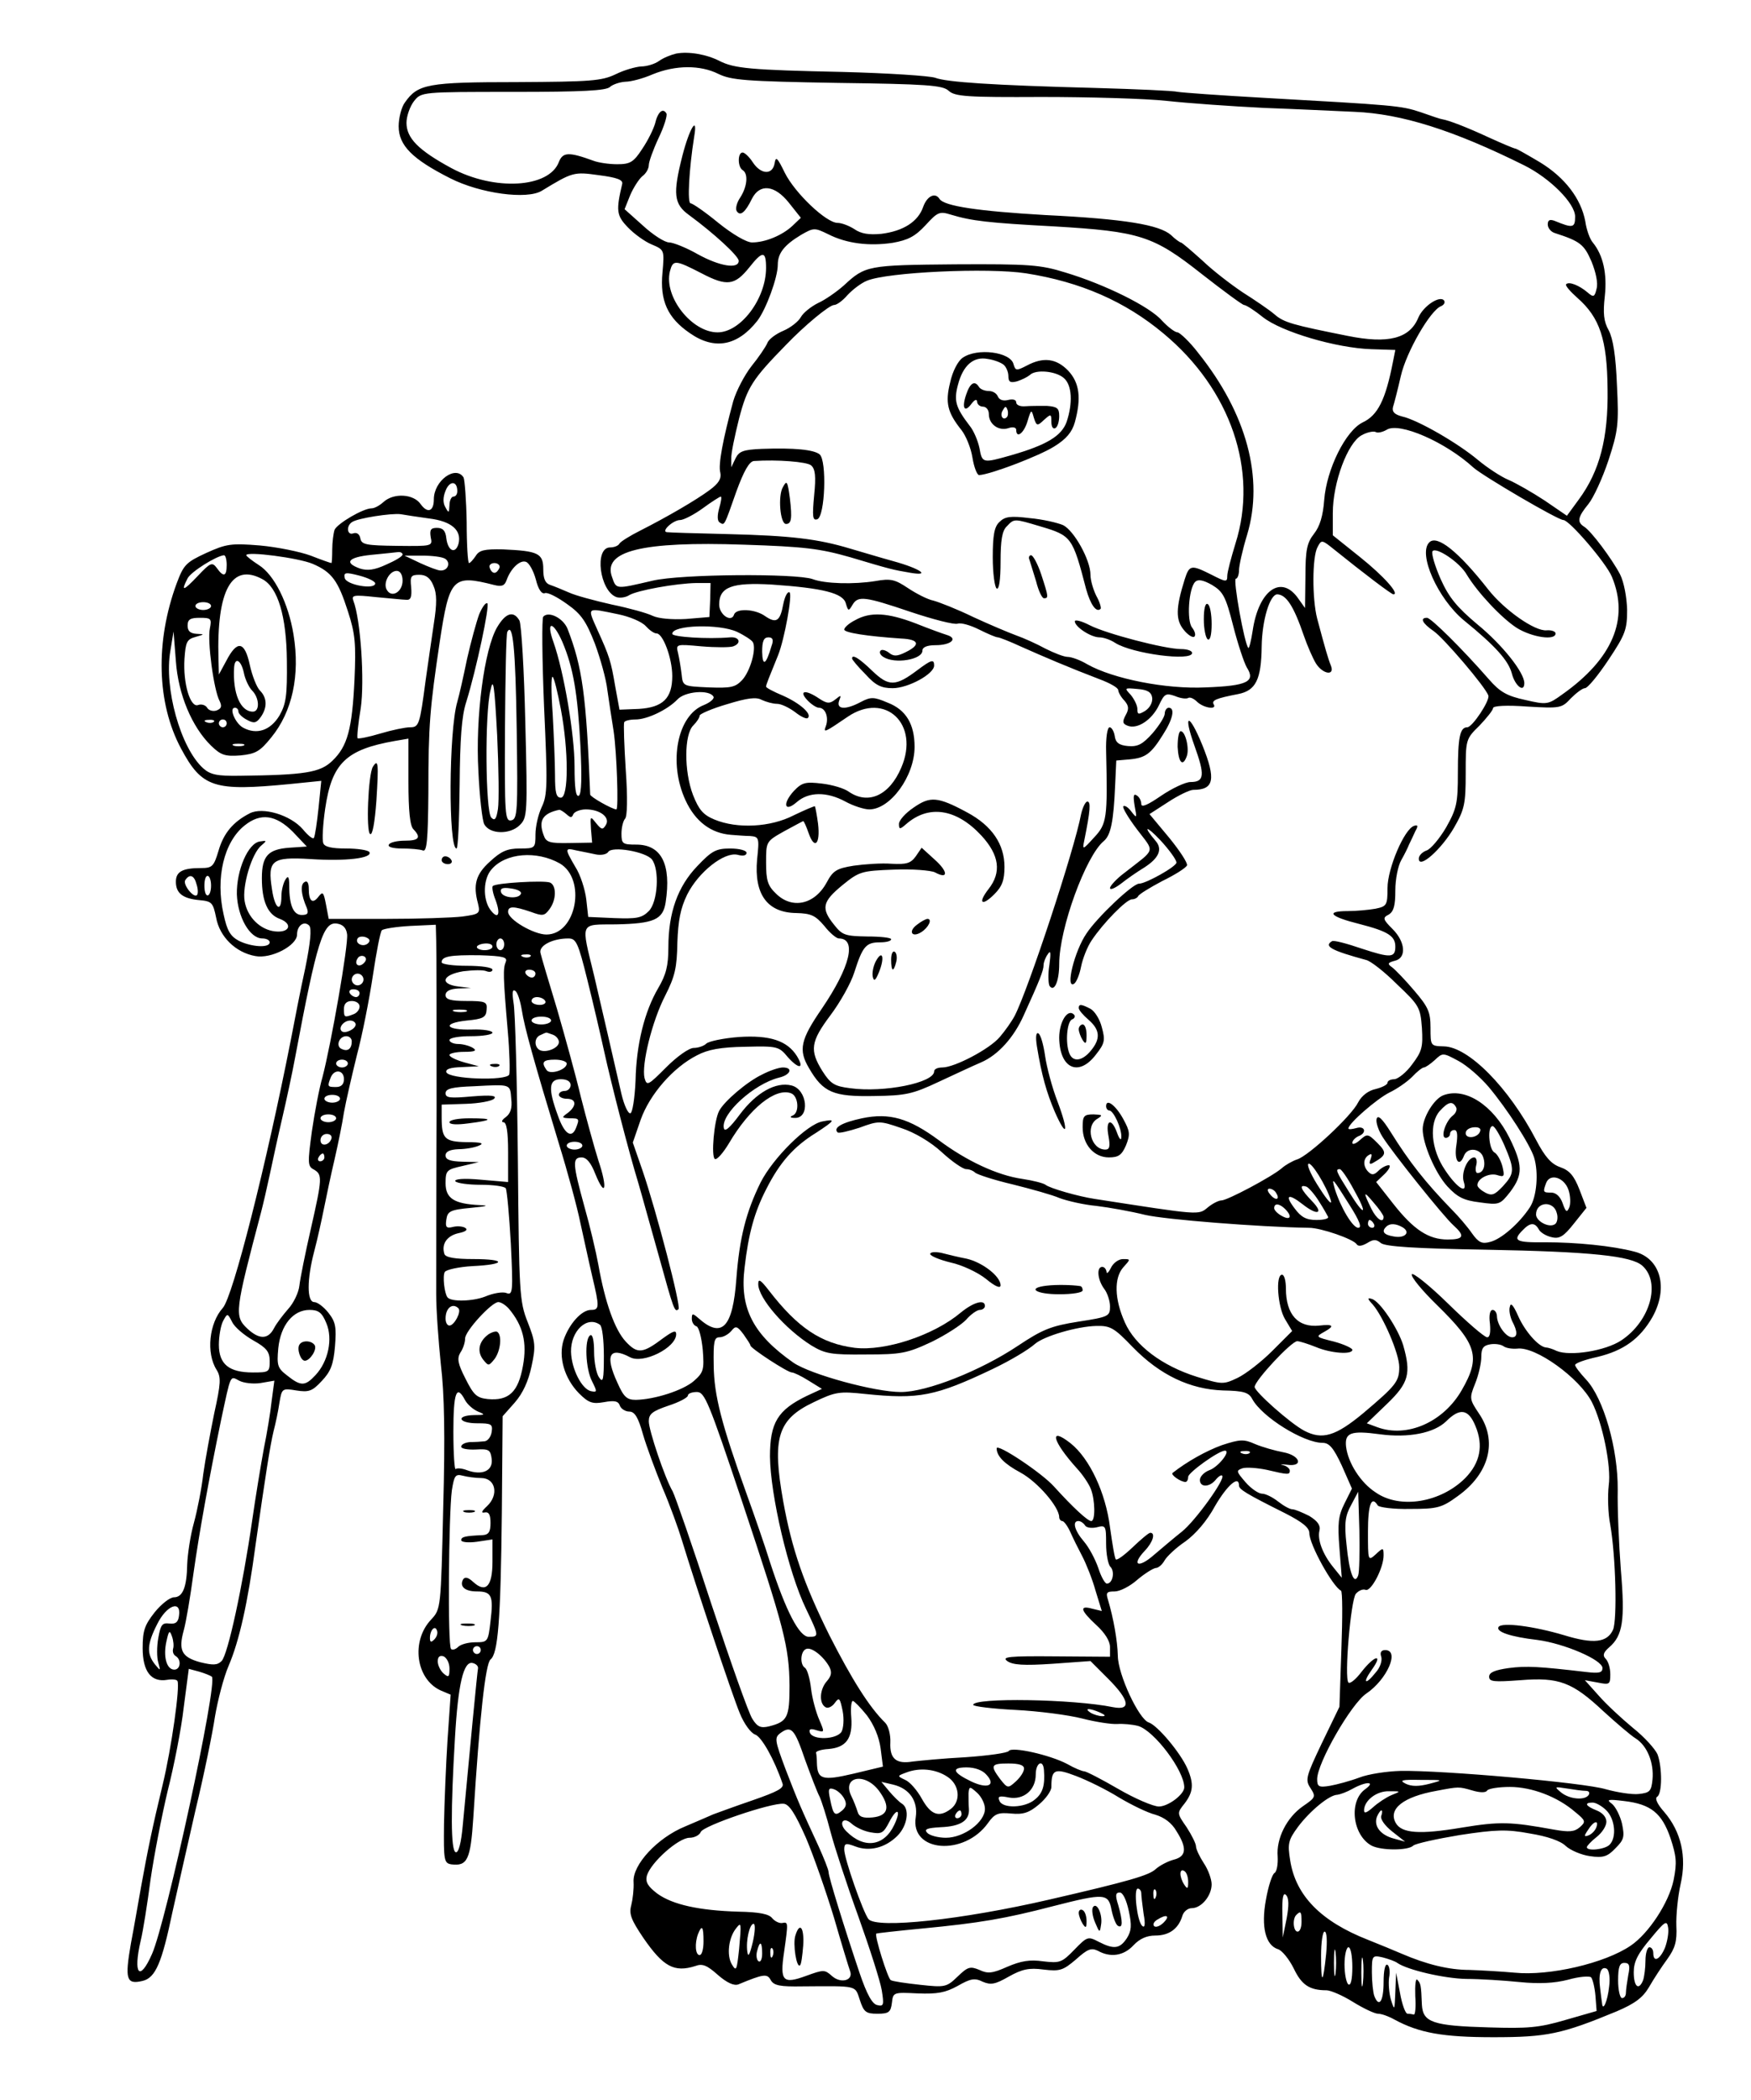 <svg xmlns="http://www.w3.org/2000/svg" version="1.0" width="597.333" height="716" viewBox="0 0 448 537"><path d="M173 13.7c-1.3.3-3.3 1.1-4.4 1.9-1.1.8-3.2 1.4-4.6 1.4-1.4.1-4.3.9-6.5 2-3.6 1.7-6.3 1.9-25.3 2-22.8 0-25.3.5-28.6 5.2-.9 1.2-1.6 4-1.6 6.1 0 4.9 3.5 8.4 13.2 13.3 7.7 3.9 19.6 5.5 23.4 3.2 7.9-4.8 8.2-4.9 14.6-4 4.7.6 6.2 1.2 6 2.2-1.6 6.8-1.5 8.1 1.4 11.1 1.6 1.7 4.4 3.7 6.1 4.4 3.3 1.4 3.3 1.4 2.8 7.2-.7 7.2 1.3 11.6 7 15.5 6.3 4.4 12.2 3.3 17.3-3.2 2.2-2.9 5.2-11 5.2-14.3 0-2.9 1.6-5 5.9-7.6 3.3-1.9 3.5-1.9 7-.2 4.7 2.4 10.5 3.1 16.5 2.2 3.9-.7 5.7-1.6 8.4-4.5 3.1-3.4 3.6-3.6 6.5-2.7 5.3 1.6 9.5 2.1 26.4 3 22 1.3 25.4 2.4 37.8 12.2 5.5 4.3 10.4 7.9 10.8 7.9.5 0 2.7 1.4 4.8 3.1 4.8 3.8 18.8 7.9 27.7 8.2l6.2.2-.6 3c-1.9 9.8-3.9 13.7-7.7 15.5-4.4 2.1-9.3 12-9.9 19.9-.3 4-1.1 6.7-2.6 8.6-1.8 2.3-2.2 4.1-2.2 10.9l-.1 8.1-2-2.8c-4.3-5.7-9.9-1.6-11.4 8.6-.4 2.6-.9 4.6-1.1 4.4-1-.9-4-17.7-3.2-17.7.4 0 .8-1 .8-2.1 0-1.2.9-5.3 2.1-9.2 4.3-14.4-.1-30.9-12.5-46.4-2.2-2.9-4.7-5.2-5.3-5.3-.7 0-2.5-1.4-4-3-3.1-3.6-14.7-9.3-24.7-12.3-6.4-2-9.3-2.2-28.2-2.1-22.4.2-23 .3-28.5 5.4-1.8 1.6-4.8 3.7-6.6 4.5-1.8.9-3.8 2.5-4.4 3.6-.6 1.1-2.6 2.7-4.5 3.5-1.9.8-3.8 2.2-4.1 3.2-.4.9-2.2 3.6-4 5.8-1.8 2.3-3.9 6.3-4.7 9-2.6 9.6-3.9 16.3-3.3 18.3.3 1.5-.4 2.7-2.7 4.4-3.5 2.6-10.9 6.9-17.8 10.4-2.6 1.3-5 2.8-5.3 3.3-.3.6-1.4 1-2.4 1-4.1 0-2.7 11.1 1.6 12.7.9.3 2.4.1 3.3-.5 2-1.2 11.8-3 17.2-3.1h3.6l-.1 4.3-.2 4.4-6 .5c-3.6.2-7-.1-8.5-.8-1.4-.7-6.1-2-10.5-2.9-4.4-1-9.3-2.3-11-3.1-1.6-.7-3.8-1.6-4.7-1.9-1.3-.4-1.8-1.6-1.8-4 0-4.1-1.3-4.7-10.3-5.1-4.8-.1-6.1.2-7 1.7-.7 1-1.4 1.8-1.7 1.8-.3 0-.6-4.7-.6-10.4-.1-5.7-.5-10.9-.8-11.5-2-3.2-7.6.8-7.6 5.6 0 3.1-1.6 3.7-3.4 1.2-1.8-2.6-6.9-2.9-9.5-.5-1 .9-2.3 1.6-3 1.6-2.2 0-8.8 3.9-9.5 5.5-.3.9-.6 3.2-.6 5.1 0 1.9-.1 3.4-.2 3.4-.2 0-2.5-.8-5.3-1.9-2.7-1-8.6-2.2-13-2.6-7.4-.6-8.6-.4-13.7 1.9-5.2 2.4-5.8 3-7.6 7.8-5.5 14.9-5.1 30.6 1.1 42.2 5.4 10.1 8.4 11 28 9.1l7.9-.8-.7 6.9c-.4 3.8-.9 7.2-1.2 7.7-.2.4-1.5-.6-2.8-2.2-3.2-3.7-10.3-5.8-13.6-4.1-4.3 2.2-6.7 5.1-8 9.6-1.2 4-1.6 4.4-4.5 4.4-4.7 0-6.4.9-6.4 3.5 0 2.9 1.7 4.3 6 4.7 3.2.3 3.5.6 4.3 4.5.9 4.9 5 8.9 10 9.8 4.1.8 10.7-2.7 10.7-5.5 0-2.3 1.8-3.6 3.1-2.3.7.7.3 4.5-1 10.9-1.2 5.4-2.8 13.7-3.7 18.4-6.3 32-14.8 65.6-17.4 68.5-3.5 3.9-4.3 11.5-1.6 15.8 1.2 1.9 1.1 3.5-.6 11.2-1 4.9-2.3 11.9-2.8 15.5-.4 3.6-1.5 9.2-2.4 12.5-.9 3.2-1.6 8-1.7 10.5-.1 5.8-1.1 8.5-3.4 8.5-1 0-3.2 1.7-4.9 3.8-2.6 3.3-3.1 4.7-3.1 9.2 0 6 2.2 8.8 6.3 8.1 1.2-.2 2.4-.1 2.6.3.7 1.3-1.5 17.1-3.8 26.6-2.6 10.8-3.8 16.6-5.5 26-.6 3.3-1.7 9.8-2.6 14.5-1.6 9.2-1.2 10.6 3 9.6 3.3-.8 4.9-4.6 7.6-17.5 1.2-5.3 3.8-17 5.9-26.1 2.2-9.1 4.4-19.9 5-24 .7-4.1 2.2-10 3.5-13 2.7-6.3 4.9-16 6.9-31 2.5-17.5 3.7-25.3 4.6-29 .5-1.9 1.2-5.2 1.5-7.3.6-3.6.7-3.7 4.3-3.1 3.2.5 4.1.2 6.5-2.4 2.3-2.4 3-4.2 3.4-8.8.4-5 .2-6.3-1.7-8.7-1.2-1.5-2.8-2.7-3.6-2.7-1.9 0-1.9-5.8 0-13 .8-3 1.9-8 2.5-11 .6-3 1.8-8.7 2.7-12.5.9-3.9 2-9.3 2.4-12 .5-2.8 2-9.3 3.3-14.6 1.4-5.2 3.2-14.4 4.1-20.4.9-6 1.9-11.2 2.3-11.6.5-.4 3.7-.9 7.3-1.1l6.5-.3.1 4c.1 2.2.1 21.8.1 43.5-.1 21.7-.1 42.9-.1 47 0 4.1.6 12.2 1.2 18 .9 7.4 1.1 18.3.6 36.5-.6 25.9-.6 26-3.1 28.7-5.2 5.5-3.9 15.2 2.4 18.1l2.6 1.1-.8 11.6c-.4 6.3-.8 16-.9 21.5-.1 9.3 0 10 1.9 10.3 4.1.5 4.9-1.2 5.6-12 1.6-25.6 3.1-39.3 4.4-40.4 1.9-1.5 2.6-9.6 2.9-37.6l.2-24.6 3.1-3.5c2.1-2.4 3.5-5.5 4.3-9.3 1.1-5.1 1-6.2-1-11.3-2.1-5.3-2.2-7.4-2.5-41.7-.2-19.9-.7-37.8-1.1-39.9-.4-2.6-.3-3.6.4-3.1.6.3 1.3 2.5 1.7 4.9.7 4.5 3.1 13.1 9.5 34.2 2.2 7.1 4.7 16.3 5.5 20.3.9 4 2.2 10.1 3 13.5 1.9 8 1.9 8.7-.3 8.7-2.4 0-5.6 3.6-7 7.7-1.4 4.3.2 9.8 3.9 13.6 2.5 2.5 3.5 2.8 6.4 2.3 2.7-.5 3.7-.3 4.1.9.3.8 1.4 1.5 2.4 1.5 1.4 0 2.3 1.5 3.5 5.8.9 3.1 3.2 9.3 5 13.7 1.9 4.4 4.1 10.5 5 13.5 3.5 11.5 12.9 39.7 14.8 44.2 1.1 2.7 2.8 5 3.9 5.4 1.6.5 4.9 6.3 7 12.5.5 1.2-1.3 2.1-7.6 4.3-4.4 1.5-9 3.2-10.1 3.6-1.1.5-4.4 1.9-7.2 3.1-7.1 2.9-13.5 9.8-13.2 14.2.1 1.8-.2 4.4-.6 6-.6 2.2 0 3.7 3.1 8.3 5.1 7.4 7.9 8.9 13.3 7.2 1.8-.7 3-.2 5.8 2.3 2.3 2 4.1 2.8 5.2 2.4 6.5-2.7 7.4-2.8 8.3-1.1.8 1.4 2.4 1.7 8.1 1.6 14.4-.1 13.4-.3 14.7 3.5 1 3.1 1.6 3.5 4.5 3.5s3.4-.4 3.7-2.8c.3-2.7.4-2.7 6.6-2.4 5 .2 7.1-.2 10.2-1.9 3.3-1.9 4.4-2.1 6.4-1.1 2.1.9 3.2.7 6.7-1.3 3.4-1.9 5.2-2.3 8.9-1.8 4.2.5 5 .2 8.3-2.6 3-2.7 3.9-3 5.6-2.2 3.2 1.8 6.6 1.3 9.1-1.4 1.6-1.7 3.4-2.5 5.6-2.5 3.5 0 5.9-1.7 6.9-5 .3-1.1 1.4-2 2.4-2 2.5 0 5.1-3.2 5.1-6.1 0-1.3-.9-3.8-2-5.4-1.1-1.7-2-3.6-2-4.3 0-.7-1.1-2.9-2.4-4.9-2.5-3.6-2.5-3.6-.5-6.1 2.2-2.9 2.4-5 .7-8.9-1.8-4.1-7.7-11.1-9.9-11.8-2.5-.8-7.9-12.3-7.9-17.1-.1-3.8-1.1-9.5-2.5-14.2-.6-1.9-.4-2.2 1.7-2.2 1.3 0 3.9-1.3 5.8-3 1.9-1.6 4-2.9 4.7-3 .7 0 1.7-.9 2.3-2 .6-1 2.9-3.2 5.3-4.8 2.6-1.9 5.5-5.2 7.6-9.1 3.1-5.3 6.1-7.9 6.1-5.2 0 1 1.8 2.1 11.8 7.1 4.5 2.3 6.2 3.7 6.2 5.1 0 2.9 6 13.7 8.1 14.7.4.2.4 6.9.1 15l-.5 14.7-4.5 9.3c-4.1 8.6-4.3 9.4-2.9 11.5 1.4 2.2 1.3 2.4-1.9 4.6-4.2 2.9-6.9 8.3-6.5 12.9.1 1.9-.2 3.8-.8 4.2-.6.3-1.6 3.4-2.2 6.8-1.3 7-.1 11.7 3.1 12.7 1 .3 2.8 2.5 4 4.9 2 4.2 4 5.6 8.4 5.6 1 0 4.1 1.3 6.8 3 2.6 1.6 5.5 3 6.4 3 .9 0 2.8.7 4.2 1.5 6.3 3.4 12.3 4.5 25.3 4.5 13.7 0 17.5-.8 31.5-6.6 4.7-2 6.7-3.5 8.3-6.2 1.2-2.1 3.3-5.3 4.7-7.2 2-2.8 2.5-4.5 2.3-8.5-.1-2.7.4-7.6 1.1-10.7 1.6-7 .1-13.4-4.2-18.4-1.7-1.9-2.5-3.5-1.8-3.9 1.3-.8 1.3-7.5.1-10.8-.6-1.4-3.4-4.5-6.3-6.8-2.9-2.4-6.9-6.1-8.8-8.3l-3.5-3.9 3.3.6c3 .6 3.2.5 3.2-2.1 0-1.6-.5-3.3-1.2-4-.8-.8-.6-1.6.9-2.9 3.5-3 4.1-6.9 3-19.8-.5-6.6-.9-15.8-.8-20.5.1-10.4-3.6-23.4-8.1-28.2-1.5-1.6-2.8-3.3-2.8-3.7 0-.5 2.6-1.4 5.8-2.1 6.6-1.6 10.8-4.6 14-10.2 4.1-7.4 2.1-15-4.6-16.7-5.7-1.5-14.9-2.4-22.9-2.4-7.5.1-8.4-.4-5.7-3.1 1.9-2 3.1-2 4.1-.2.4.8 1.9 1.7 3.3 2 2 .5 3.1-.2 5.7-3.5l3.2-4-1.8-4.7c-1.4-3.6-2.6-4.9-4.9-5.7-2.3-.8-3.9-2.6-6.2-7-7-13.4-17.3-23.8-23.6-23.9-3.4-.1-3.4-.1-3.4-4.8 0-4-.6-5.3-4.2-9.5-2.2-2.6-4.8-5.3-5.6-5.9-1.3-.9-1.2-1.2.7-1.7 3-.7 2.7-4.8-.6-8.1-2.5-2.5-2.6-2.9-1-3.7 1.3-.8 1.7-2.3 1.7-6.2 0-2.9.7-6.3 1.5-7.7.8-1.4 1.7-3.2 2-4 .4-.8 1.1-2.3 1.6-3.4.8-1.4.7-1.7-.3-1.4-2.5.8-6.8 10.9-6.8 15.9 0 4.4-.2 4.7-3.1 5.3-1.7.3-4.9.6-7 .6-5.9 0-4.7 1.4 2.9 3.3 7.4 1.9 9.2 3.1 9.2 5.8 0 2.9-1.3 2.9-8.6.5-3.8-1.3-7.2-2.2-7.6-1.9-2.2 1.3-.1 2.4 8.7 4.8 1.1.2 4.7 3 7.9 6.2 5.7 5.4 6 5.9 6.4 11.2.3 4.9 0 6-2.5 9.3-1.5 2.1-3.6 3.7-4.5 3.8-1 0-1.8.4-1.8.9s-1.4 1.2-3 1.6c-1.9.4-3.6 1.7-4.5 3.4-1.7 3.5-12.7 13.7-15.6 14.6-1.2.4-3 1.4-4 2.3-2.6 2.2-13.9 8.2-15.4 8.2-.7 0-2.3.8-3.5 1.8-2.4 2-1.9 2-29-2.2-4-.6-11.4-2.7-12.5-3.6-.5-.4-3.2-1.1-5.9-1.5-6.4-.9-14.3-4.6-21.4-9.9-7.6-5.6-12.6-7.1-19.7-5.6-5.1 1.1-7.4 2.4-6.2 3.6.3.3 2.8-.3 5.6-1.2 4.9-1.8 5.2-1.8 10.7.1 3.4 1.1 7.6 3.6 10.4 6.2 2.6 2.4 5.4 4.3 6.2 4.3.8 0 1.8.4 2.3.9.6.5 4.9 1.9 9.6 3 4.8 1.2 10.2 2.7 12 3.5 1.9.7 6.1 1.7 9.4 2 3.3.4 8.9 1.4 12.5 2.3 5.2 1.2 29.2 3.1 41.9 3.3 3.1 0 11.4 2.9 12.2 4.2.4.6 1.3.5 2.7-.3 1.6-1 2.3-1 3.5 0 1.1.9 8.7 1.4 26.9 1.7 27 .5 37.2 1.6 40 4.1 4.8 4.3 2 14.2-5.4 19.1-4.1 2.7-13.1 4.1-16.5 2.7-1-.5-2.3-.9-2.8-.9-1.9-.2-5.4-4.2-7.1-8.1-1.2-2.7-1.9-3.5-2.1-2.3-.3.9.1 2.6.6 3.7 1.4 2.6 1.4 4.1 0 4.1-1.6 0-3.8-3.1-3.9-5.3 0-.9-.5-1.7-1.1-1.7-.7 0-1 1.4-.7 3.5.2 2.2 0 3.5-.7 3.5s-5.2-3.9-10-8.6c-4.9-4.8-9.1-8.1-9.3-7.5-.2.7 2.7 4.2 6.5 7.9 10.2 10 11.2 13.2 6.3 21.7-4.7 8.2-14 12.3-21.6 9.5l-2.7-1 5.2-5c5.5-5.3 6.2-7.7 4.1-15-1.3-4.2-5.9-11.2-8-11.8-1.2-.4-1.2-.1.2 1.4 2.7 3.1 6.8 12.6 6.8 16 0 3.7-.8 4.7-9.2 11.8-7.1 5.9-10.5 6.9-15.1 4.5-3.6-1.9-12.7-10-12.7-11.2 0-1.6 9.4-11.7 10.9-11.7.6 0 2.8.7 4.8 1.5 3.8 1.6 9.3 2 9.3.7 0-.4-2.1-1.4-4.7-2.1-4.8-1.2-4.8-1.2-2.3-2.6 2.5-1.4 2.1-1.9-1.4-1.5-5.5.6-8.6-2.8-8.6-9.5 0-1.9-.4-3.5-1-3.5-1.7 0-1.1 8.3.8 11.4l1.8 3-5.1 5.1c-2.8 2.8-6.8 5.9-8.9 6.9-3.6 1.7-3.9 1.7-10.4-.3-8.9-2.8-15.8-8-18.4-13.9-2.7-6-2.8-11.4-.4-14.1 1.9-2.1 1.9-2.1-.1-2.1-1.1 0-2.5 1-3.1 2.3-.6 1.2-1.1 1.6-1.1.9-.1-.6-.5-1.2-1.1-1.2-1.5 0-1.2 3.3.5 5.6.8 1 1.5 3.1 1.5 4.5 0 2.5-.3 2.7-8.1 3.9-7 1.1-9.2 2-15.5 6.2-9.6 6.4-23.3 11.8-29.9 11.8-6.7 0-23.1-4.5-27.5-7.5-10.3-7.2-13.8-13.9-12.5-24.3 1-8.7 2.5-14.2 5.6-20.2 3.4-6.7 7-10.8 12.7-14.3 4.9-3.2 5.1-3.6 1.6-2.9-3.9.7-12.6 9.3-15.8 15.6-3.7 7.5-5.4 14.1-6.2 24.6-.9 12.5-3.7 15.4-9.6 10.2-1.6-1.4-1.8-1.4-1.8.1 0 .8.5 1.7 1.2 1.9.6.2 1.3 2.9 1.6 6 .4 5.1.2 5.8-2.3 8-2.8 2.4-10 4.7-14.8 4.8-2.3 0-3.1-.7-4.7-4.3-3.3-7.1-2.1-9.4 3.2-6.6 3.3 1.8 11.8-2.4 11.8-5.9 0-1.1-.8-.8-3.3 1-5.3 4-6.6 4.1-9.6.9-2.8-3-5.3-10-7-19.6-.6-3.3-2.2-10.1-3.6-15-3-10.9-3.1-12.5-.7-12.5 1.3 0 2.4 1.4 3.5 4.2 2.6 6.4 3.2 3.7.8-3.4-1.1-3.5-3.1-10.8-4.5-16.3-1.3-5.5-4.1-15.6-6.1-22.5-2.1-6.9-4-13.3-4.2-14.2-.6-1.9 3-3.8 7.1-3.8 2 0 2.5 1 4.9 10.7 1.5 6 3.4 14.2 4.3 18.3 1.8 8.2 6.3 25.7 8.7 33.5.8 2.7 3.1 11.1 5.2 18.5 3.9 14.1 4.1 14.7 5.1 13.8.7-.7-5.7-25.2-9.2-35.4l-2.5-7.2 2-5.8c2.3-6.5 8.3-13.4 14.4-16.5 2.8-1.5 6.1-2.1 12.4-2.2 8.2-.2 8.6-.1 10.9 2.7 2.8 3.1 4.3 3 2.3-.3-2.5-4-7-5.4-14.8-4.9-4 .3-7.8 1.1-8.4 1.7-.6.6-2.1 1.1-3.2 1.1-1.2 0-4.2 2.1-7.1 5-4.6 4.6-4.9 4.8-5.5 2.7-.8-3.4 1.9-14.5 5.3-21.1 2.5-4.9 3-7.2 3.1-13.5.2-5.7.8-8.8 2.5-12.3 2.9-5.8 9.5-11 12.9-10.2 1.4.4 2.3.2 2.3-.5 0-.6-1.8-1.1-4.2-1.1-3.6 0-4.7.6-8.4 4.5-5 5.2-7.4 11.9-7.4 20.8 0 4.7-.6 7-2.6 10.4-3.5 6-5.6 14.3-5.8 23.7-.2 4.5-.8 8.2-1.3 8.3-.6.2-1.6-2-2.3-4.9-2.3-10.1-4.9-21.3-7-30.3-3.4-14-3.8-13 5.6-13.1 9.7-.2 12-1.2 12.7-5.6 1.5-9.8-1.1-14.8-7.5-14.8-3.5 0-3.8-.2-3.8-2.8 0-1.5.4-3.2.9-3.8.6-.5.7-5.4.2-12.4-.4-6.3-.6-11.8-.4-12.3.2-.4 1.5-.7 2.9-.7 3 0 8.2-2.5 10.7-5.1 1.9-2.1 8.1-2.6 9.2-.8.4.5-.7 1.5-2.4 2.2-6.8 2.6-9.2 14.7-4.7 24.4 2.5 5.4 6.5 8.4 11.6 8.8 1.4.1 3.6.3 4.9.3 2.3.2 2.4.4 1.8 6-.8 8.9 2.6 13.6 10 13.7 3.8.1 4.9.6 7.2 3.3 1.4 1.8 3.1 3.2 3.7 3.2 4.7 0 2.9 7.3-4.3 17.9-5.5 8-6.1 10.6-3.3 15.3 3.6 6.2 6.2 7.3 16.6 7.1 8.1-.1 9.9-.5 16.5-3.6 4.1-1.9 9-4.2 10.9-5 4.4-1.9 8.4-6.4 10.9-12 4.1-9 5.1-11.5 5.1-12.9 0-.7.5-2 1.1-2.8.7-1.1.8-.4.4 2.7-.4 2.3-.3 4.7 0 5.4 1.2 1.8 2.5-1.1 2.5-5.6 0-9 6.8-27.6 11.4-31.4 1.8-1.5 2.5-5 2.9-14.1l.3-6.5 3.5-.3c4-.4 5.4-1.4 8.5-6.4 2.5-3.9 3.1-6.8 1.4-6.8-.5 0-1 .7-1 1.5s-1.4 3-3.1 5c-2.6 2.9-3.8 3.5-6.3 3.3-2.3-.2-3.2-.9-3.4-2.6-.2-1.2-.8-2.2-1.3-2.2-.6 0-1 2.7-.9 6.2.4 17.1.2 18.5-3.1 22-2.9 3.2-3 3.2-2.5.8 1.6-7.9 1.7-10 .8-10-.5 0-1.2 1.5-1.6 3.2-1.7 9.1-13.6 45.1-17 51.6-.8 1.5-2.5 3.9-3.8 5.4-2.6 3.1-11.6 7.8-14.7 7.8-1.2 0-2.1.4-2.1 1 0 2.9-12.8 5.5-21.5 4.3-4-.5-5-1.1-7.1-4.4-3.3-5.3-3-7.5 2.1-14.3 2.4-3.2 5.2-8.1 6.1-11 2.1-6.6 3-7.6 6.5-7.6 1.6 0 2.9-.3 2.9-.8 0-.4-2.8-.7-6.1-.7-5.6-.1-6.4-.3-8.5-3-3.4-4.2-3-5.9 2.1-10.1 4.3-3.5 4.9-3.7 13.2-4 4.7-.2 9.5.2 10.5.7 3.5 1.9 3.4-.2-.1-3.3l-3.3-3-1.5 2.2c-1.3 1.8-2.4 2.1-6.2 1.9-2.5-.2-6.9.1-9.7.5-4.4.7-5.3 1.3-6.9 4.3-3.1 5.7-8.9 6.9-13 2.8-2.1-2-2.5-3.4-2.5-7.9 0-5.4 0-5.4 4.6-8 2.6-1.4 4.8-2.6 4.9-2.6.2 0 .8 1.4 1.4 3.1 1.5 4.3 3 2.8 2.4-2.4-.3-2.3-.7-4.3-.8-4.5-.1-.1-2.5.9-5.4 2.3-6 3.1-14.5 3.5-20.3 1.1-2.9-1.2-4-2.5-5.5-6.3-2.3-6-2.3-15.5.1-17.8.9-.9 1.6-2 1.6-2.5 0-.4 3.2-1.8 7-2.9 5.2-1.6 7.5-1.9 8.9-1.1 1.1.5 2.8 1 3.9 1s3.1 1 4.6 2.1c1.5 1.2 3 1.9 3.3 1.5 1.1-1-2.1-3.8-6.4-5.7-2.4-1-4.3-2-4.3-2.3 0-.5.7-2.2 3.1-8.1 1.6-4 3.7-15.5 2.9-16-.5-.3-1.2 1-1.6 3-.8 4.4-1.8 5-4.6 3.1-2.6-1.9-7.5-2.1-8-.4-.7 2.1-3.8 0-3.8-2.6 0-4.5 3.3-5.7 13.5-5.1 13.1.9 18.2 2.2 18.9 4.8.6 2 .7 2.1 1.7.4 1.4-2.4 3.1-2.2 14.9 1.8 5.7 1.9 11.1 3.3 12 3 .9-.3 3.3.4 5.5 1.5s4.3 2 4.8 2c.4 0 3.2 1.1 6 2.4 5.6 2.5 12.4 5.4 20 8.3 2.7 1 4.8 2.2 4.8 2.8 0 .5.7 1.8 1.6 2.7 1.1 1.3 1.2 2.1.3 3.7-.9 1.7-.8 2.2.5 2.7 2.5 1 6.2-1.5 8-5.2 1.4-3 1.8-3.2 4.1-2.4 1.4.6 2.9.8 3.4.5.5-.3 1.5.2 2.3 1 1.7 1.6 5.2 2.1 4.2.6-.5-1 .6-1.5 6.3-2.6 4.5-.9 5.9-3.7 6-12.2.1-6.7 2.1-13.3 4-13.3 2.3.1 4.2 3 6.8 10.6.9 2.6 2.3 5.8 3.1 7.1 1.8 2.8 4.9 3.2 3.8.5-.7-1.7-1.5-4.5-3.5-12-1.3-5-1.3-15.8.1-18.3 1-1.9 1.1-1.9 4.2.6 7.7 6.2 14.7 11.5 15.2 11.5 1.7 0-2.5-4.7-8.5-9.5l-7-5.6v-5.7c0-7.8 3.8-18 7.4-19.9 1.4-.8 3.1-1.1 3.6-.8.5.3 1.8 0 2.8-.6 3.2-2 15 3.1 22.2 9.7 2.5 2.2 21.6 13.4 23 13.4 1.5 0 10.9 10.9 12.4 14.5 4.5 10.8.2 21-12.7 30.1-3.6 2.6-3.9 2.7-9.5 1.4-4.6-1-6.4-2-9.2-5.2-6.9-7.9-14.9-15.8-15.9-15.8-1.9 0-1.2 1.4 1.7 3.4 2.5 1.7 13.3 14.3 14 16.5.4 1.3-4.1 8.1-5.4 8.1-1.9 0-2.4 2.6-2.4 11.7 0 7.7-.3 9.1-3 13.9-1.7 2.9-4 5.6-5 5.9-1.1.4-2 1.3-2 2.1 0 2.8 5.8-2.4 9-7.9 2.7-4.7 3-6.1 3-13.9 0-8.6 0-8.8 3.5-12.2 1.9-2 3.5-4 3.5-4.5 0-.6 3.4-.8 8.8-.4 8.4.5 8.8.4 11.1-2.1 1.4-1.4 3-2.6 3.6-2.6.7 0 3.4-3.3 6-7.2 4.4-6.6 4.8-7.8 4.8-12.9-.1-3.2-.8-7-1.8-9-2.1-4-7.4-11.1-9.2-12.2-1.9-1.2-1.6-2.5 1.1-5.8 1.3-1.6 3.6-6.6 5.1-11.1 2.5-7.6 2.7-9.3 2.2-19.3-.3-7.5-1-11.9-2.1-14-1.3-2.3-1.5-4.4-1-8.8.6-5.7-.4-10.4-3.1-13.7-.7-.8-1.6-3.2-1.9-5.4-1.1-5.8-5.2-11.2-11.6-15.1-3.2-1.9-6-3.5-6.3-3.5-.3 0-3.4-1.3-6.9-2.9-5.4-2.5-10-4.3-11.8-4.6-.3 0-2.7-.8-5.5-1.8-5.1-1.7-6.7-1.8-40.5-3.7-10.7-.6-20.4-1.3-21.6-1.5-1.2-.3-10.6-.7-21-1-26.8-.7-38.2-1.5-41.1-2.6-1.4-.5-12.1-1.2-23.7-1.5-23.7-.5-27.7-.9-31.5-2.8-3.3-1.7-7.9-2.5-11.1-1.9zm10.8 5.2c3.3 1.6 6.8 1.9 30.4 2.3 22.9.3 27 .6 28.5 2 1.6 1.5 4.8 1.7 23.8 1.6 12.1 0 26.5.4 32 1s16.8 1.4 25 1.8c8.3.3 18.6.8 23.1 1 12 .5 25.3 4.7 43.4 13.7 6.6 3.3 13 9.7 13 13.1 0 2.9-.6 3-5.2 1.1-1.3-.5-1.8-.2-1.8.9 0 .9.8 1.9 1.8 2.2 6.5 2.1 7.5 2.9 9.4 7.3 1.1 2.7 1.7 5.5 1.3 6.9-.5 2.2-.8 2.3-2.3 1-2.1-1.8-4.8-2.9-5.5-2.1-.3.3 1 1.8 2.9 3.5 5.7 5 7.6 10.6 7.7 23.3.2 12.5-2 21-7.4 28.3l-3 4.1-5.7-3.9c-3.2-2.1-7.4-4.5-9.3-5.3-1.9-.8-5.4-3.1-7.8-5.1-5-4.2-15.3-10.2-19.4-11.1-1.9-.5-2.6-1.2-2.3-2.4.3-.9 1.2-4.4 2-7.9 1.4-6.2 7.6-16.9 10.3-17.9.7-.3 1.1-.9.8-1.4-1-1.5-5.3 1.3-6.6 4.3-2.2 5.4-7.7 6.8-18.1 4.7-14-2.8-16.3-3.4-18.7-5.5-1.4-1.2-5.1-3.7-8.1-5.6-3-2-7.7-5.6-10.4-8.2-2.8-2.5-5.2-4.6-5.5-4.6-.2 0-1.4-.8-2.5-1.9-3-2.6-11.7-4.1-32.1-5.1-17.3-1-25.9-2.3-27.1-4.1-1.1-1.8-3.2-.8-4.2 2-1.3 3.8-5.1 6.2-10.7 6.9-3.1.3-5.2 0-6.9-1.2-1.4-.9-3.3-1.6-4.3-1.6-2.9 0-10.9-7.6-13.5-12.8-1.9-3.9-2.3-4.3-2.6-2.5-.5 3.1-3.5 3-5.6-.2-.9-1.4-2.1-2.5-2.6-2.5-1.3 0-1.3 3.7 0 4.5 1.5.9 1.2 4.2-.6 7-.9 1.3-1.3 2.9-.9 3.5.9 1.4 2.2.3 3.9-3.2 2-3.9 5.8-3.5 9.4 1l3.1 3.9-2.2 2.1c-2.6 2.4-6.9 4.2-10.3 4.2-1.4 0-5-2.1-8.6-5-3.4-2.8-6.6-5-7.1-5-.9 0-.4-8.8.9-17 1-5.8-1.2-2.2-3 4.8-2.5 9.8-2.2 12.4 1.7 15.2 6.4 4.7 12.7 10.5 12.7 11.7 0 2.2-4.9 1.4-10.5-1.7-3-1.7-6.3-3-7.3-3-1.1 0-4.1-1.9-6.7-4.3l-4.7-4.2 1.4-3.5c.8-1.9 2.2-4.1 3.1-4.9 1-.7 1.7-2 1.7-2.9 0-.8 1.1-3.9 2.5-6.9 1.4-2.9 2.3-5.8 2-6.3-.9-1.5-2.2-.4-2.9 2.6-.4 1.4-1.8 4.3-3.3 6.5-2.2 3.4-3.1 3.9-6.4 3.9-2.1 0-4.8-.4-6.1-.9-6.3-2.3-7.8-2.2-8.8.3-2.5 6.7-16.5 7.5-27.5 1.6-8.5-4.6-11.5-7.7-11.5-11.6 0-1.7.9-4.2 1.9-5.5 1.9-2.4 1.9-2.4 25.5-2.4 17.5 0 23.8-.3 24.7-1.3.7-.6 2.4-1.2 3.9-1.3 1.4 0 4.5-.8 7-1.9 5.9-2.4 12.2-2.4 16.8-.1zM196 68.5c0 7.9-6.5 16.5-12.4 16.5-6.6 0-13.8-9.1-12.2-15.6.8-3 1.3-3 8.1.5 6.5 3.4 8.5 3.1 12.2-1.5 3.4-4.3 4.3-4.3 4.3.1zm66.5 1.4c14 2.2 25.4 7.2 35.2 15.4 17.2 14.3 24.3 35.1 18.4 53.7-1.1 3.6-2.1 7.3-2.1 8.3 0 1.6-.3 1.6-4-.3-5.2-2.6-5.7-2.6-6.9 1.2-2.3 7.3-2.3 10.3-.3 12.8 1.1 1.4 2.4 2.2 2.8 1.8.4-.4.1-1.4-.6-2.3-1.4-1.7-.9-10 .8-11.7.7-.7 2-.5 4.3.8 2.8 1.7 3.5 2.9 5.4 10.4 1.2 4.7 2.8 9.5 3.5 10.7 2.3 3.6.2 4.7-10.5 5.1-10.2.5-23.7-2.2-30.3-5.9-1.8-1.1-4.1-1.9-5-1.9-1 0-3.5-1-5.7-2.1-2.2-1.2-5.5-2.7-7.5-3.4-1.9-.7-6.9-2.8-11-4.7-4.1-2-8.7-3.8-10.2-4.2-1.5-.3-4.4-1.8-6.5-3.2-3.3-2.2-4.4-2.5-8.3-1.8-5.5.9-13 .7-16.1-.5-4.3-1.5-33.7-1.3-40.9.4-9.5 2.2-9.3 2.3-10.4-.9-2.5-6.7 7.6-9.2 33.7-8.3 15.5.5 19.5 1 27.2 3.2 10.4 3.1 10.8 3.2 15.5 4 5.3.9 2.4-1.1-4.5-3-3.3-.9-8.2-2.4-11-3.2-8.3-2.5-15.2-3.3-31-3.7-8.2-.2-15.4-.4-15.9-.5-1.5-.2 1.6-3.1 3.4-3.1.9 0 3.6-1.4 5.8-3 2.3-1.7 4.4-3 4.6-3 .3 0 .1 1.3-.4 3-.5 1.8-.5 3.2.1 3.6 1.3.8 1.1 1.2 4.3-7.9 1.9-5.2 3.3-7.7 4.5-7.8 6-.4 13.5.2 14.6 1.1 1.1.9 1.3 2.8.8 7.7-.5 5.4-.4 6.5.8 6.1 2-.7 2.5-15 .6-16.6-1.5-1.2-6.4-1.7-14.8-1.4-4.7.2-5.8.6-6.7 2.4l-1.1 2.3v-2.2c-.1-1.2.9-5.9 2-10.3 2.1-8 3.4-10 12-18.8 4.8-5 11.1-10.2 12.3-10.2.7 0 2.2-1.1 3.4-2.5 1.3-1.4 3.5-3.1 5-3.7 5.2-2.2 31-3.4 40.7-1.9zM117 125.6c0 .8-.4 1.4-1 1.4-.5 0-1 1-1 2.2-.1 2-.2 2.1-1 .6-.7-1.1-.7-2.6 0-4.3 1-2.6 3-2.6 3 .1zm-7.2 7c5.7.7 8.4 3 7.5 6.5-.8 2.7-2.7 1.8-3.1-1.4-.2-2-.9-2.7-2.4-2.7-1.6 0-1.9.5-1.6 2.4.5 2.3.4 2.3-8.6 2.2-7.9-.1-9.1-.3-9.4-1.9-.2-1.1-.9-1.6-1.8-1.3-1.6.6-1.9-1.9-.3-2.9 1.5-1 10.1-2.3 12.4-2 1.1.2 4.4.7 7.3 1.1zM80 144.2c4.9 2.1 6.5 4.3 9 12.1 1.9 5.8 2.1 8.4 1.7 17.5-.6 12.7-1.8 17.1-5.7 20.8-3.1 3-7.1 3.6-23.6 3.8-5.9.1-7.6-.3-9.4-1.9-5.8-5.2-10.1-20.6-8.4-30.1l.8-4.9.6 7.6c.6 8.5 4.1 16.8 9 21.6 2.5 2.4 3.5 2.8 7.5 2.5 3.9-.4 5-1 7.9-4.6 5.4-6.6 7.4-15.9 5.7-26.3-1.3-8-4.9-15.3-8.9-17.8-1.7-1.1-3.1-2.2-3.2-2.5 0-1.1 13.5.7 17 2.2zm23-2.4c0 .5-1.9 1.6-4.2 2.6-3 1.4-4.8 1.6-6.7 1-4.2-1.5-3-2.9 2.9-3.5 3-.3 6.1-.6 6.8-.7.6-.1 1.2.2 1.2.6zm-45 2.7c0 2.9-.8 3.2-2.5.8-1.2-1.6-1.6-1.5-4.9 2-3.7 3.9-4.4 4.1-2.6.6.9-1.7 7.3-5.7 9.3-5.9.4 0 .7 1.1.7 2.5zm55.9-1.6c1.5 1 .7 3.1-1.2 3-.7 0-3-.9-5.2-1.9l-4-1.9h4.5c2.5 0 5.1.3 5.9.8zm23.2 5.3c.6 2.5 1.5 3.8 2.3 3.5.7-.3 3.2 1 5.7 2.8 3.7 2.6 4.9 4.5 7.1 10.1 1.4 3.8 2.9 9.1 3.2 11.9.4 2.7 1.1 7.5 1.6 10.5.8 5.4 1.3 20 .7 20-1 0-6.7-3.2-6.7-3.8-1-25.4-2-32.6-5.8-42.4-1.1-2.7-4.8-4.6-6.2-3.1-.4.4-.3 10.8.2 23 .9 19.8.9 22.6-.6 25.7-.9 1.9-1.6 5-1.6 7 0 3.5-.1 3.6-4 3.6-3.2 0-4.8.7-7.6 3.3-3.7 3.3-4.4 6-3.1 10.8.6 2.5.4 2.7-4 3.3-2.5.3-11.2.6-19.4.6H84.1l-.7-3.7c-.6-3.1-.8-3.4-1.9-2-1.5 2-2.5 1.2-2.5-2 0-1.5-.4-2.2-1.1-1.7-1.1.6-.9 3.2.6 6.6.5 1.4.2 1.8-1.3 1.8-2.1 0-3.2-2.4-3.2-7.5 0-2.3-.3-2.7-1-1.5-.5.8-1 2.7-1 4.2 0 4.4-1.7 3.2-2.4-1.7-1.2-7.5-.1-8.4 9.8-7.8 9 .6 16-.2 15.1-1.8-.4-.5-3-.9-6-.9-3.6 0-5.5-.4-5.8-1.4-.3-.8-.1-4.7.5-8.8 1.7-11.6 5.3-15.1 17.8-17.3l3.5-.6v11c0 7.5.4 11.4 1.3 12.2 2 2.1 1.4 2.9-2.2 2.9-1.9 0-3.8.4-4.1 1-.4.6 1 1 3.4 1 2.1 0 4.5.2 5.3.5 1 .4 1.3-2.5 1.4-14.7 0-17.6.4-21.7 2.9-38.6 2.5-16.5 3.3-17.3 13.9-14.6 2 .5 2.7.2 3.2-1.2 1.1-3.1 3.5-5.3 5-4.7.8.3 1.9 2.3 2.5 4.5zm-9.3-3c-.3.7-.8 1.3-1.3 1.3s-1-.6-1.2-1.3c-.3-.6.3-1.2 1.2-1.2.9 0 1.5.6 1.3 1.2zm-31.8 4c0 1.7-7.5.4-7.8-1.4-.3-1.4.2-1.5 3.7-.6 2.3.6 4.1 1.5 4.1 2zm7-.7c0 2.9-2.8 4.5-4 2.4-1.1-1.7.6-4.9 2.5-4.9.9 0 1.5 1 1.5 2.5zm-35.9-.4c4 2.1 6.2 9.5 6.3 20.9.1 8.9-.2 11-1.9 14-2.3 3.8-5.8 5-9.3 3.1-2-1.1-3.7-5.1-2.1-5.1.5 0 .9.4.9 1 0 .5 1 1.5 2.2 2.1 1.8 1 2.4.8 3.5-.7 1.7-2.4 1.7-4.9-.2-6.8-.8-.8-2-3.8-2.6-6.6-1.3-6-3.2-6.4-6-1l-1.9 3.5-.1-4c-.5-17.6 3.4-24.6 11.2-20.4zm43.8 1.7c.9 2 .9 4.6.1 9.7-.6 3.9-1.5 10.4-2.1 14.5-1.5 11.4-1.7 12-4 12-1.2 0-4.6.7-7.6 1.6-3 .9-5.6 1.4-5.8 1.2-.2-.2.1-3.6.8-7.7 1-6.9 0-22.6-1.9-27.5-.5-1.4.1-1.5 5.7-.9 3.5.3 7.1.7 7.9.7 1.1.1 1.4-.8 1.2-3.2-.3-2.8-.1-3.2 2.1-3.2 1.7 0 2.8.8 3.6 2.8zM54 155c0 .5-.9 1-2 1s-2-.5-2-1c0-.6.9-1 2-1s2 .4 2 1zm104.2 2.1c2.9.6 6 1.9 7 3 .9 1 2.1 1.9 2.8 1.9 1.6 0 4 6.3 4 10.9 0 5.7-2.4 8-8.5 8.4l-5 .2-1.1-6c-1.1-6.5-1.5-7.7-4.5-14.3-2.7-6.1-3-5.8 5.3-4.1zm-104.5 3.6c-.7 3.2 1 15.9 2.5 18.6.6 1.3.5 1.9-.8 2.4-.9.3-2 0-2.4-.7-.4-.7-1.5-1-2.3-.7-2 .8-3.9-5.5-3.5-11.8.3-4.3.6-5 2.8-5.6 2.4-.7 2.4-.7.3-.8-1.6-.1-2.3-.7-2.3-2.1 0-1.6.7-2 3.1-2 2.9 0 3.1.2 2.6 2.7zm90.2 3.5c2.8 6.6 3.9 13.2 4.6 26.5.4 8 .3 12.3-.4 12.8-.8.4-1.1-2.1-1.1-7.5 0-8.2-2.7-24.1-5.4-31.8-2-5.5-.1-5.5 2.3 0zm44.7-2.6c1.9.9 3.7 2.1 4 2.6 1 1.6-.6 7.4-2.7 9.7-1.8 1.9-2.9 2.1-8.6 1.9-6.5-.3-6.6-.3-6.9-3.3-.2-1.7-.6-4.1-.9-5.4-.6-2.4-.6-2.4 6-1.8 3.6.3 7.3.3 8.1 0 2.2-.8 1.6-2.5-.8-2.3-5.8.5-14.8-.1-14.8-.9 0-2.3 12.1-2.6 16.6-.5zm8.8 3.6c-1.4 4.8-2.3 5.4-2.4 1.5 0-2.7.4-3.7 1.6-3.7 1.1 0 1.4.6.8 2.2zm-135 6.9c.3 1.6 1.3 3.7 2.1 4.5 1.9 1.9 2 5.4.2 5.4-3.2 0-5.2-4.7-4.8-11.3.2-2.8 1.8-1.9 2.5 1.4zm81.1 9.3c2 10.6 2 22.6 0 22.6-1.2 0-1.5-1.3-1.5-5.8 0-3.1-.3-10.2-.6-15.7-.4-5.5-.4-9.7 0-9.4.4.3 1.3 4.1 2.1 8.3zm151.3-2.9c.1 1.2-.6 2.5-1.8 3.3-1.7 1-2 1-2-.5 0-.9-.8-2.5-1.7-3.6-1.7-1.8-1.6-1.8 1.7-1.5 2.6.2 3.6.8 3.8 2.3zm-240.1 6.1c-.3.3-1.2.4-1.9.1-.8-.3-.5-.6.6-.6 1.1-.1 1.7.2 1.3.5zm3.3.4c0 .5-.4 1-1 1-.5 0-1-.5-1-1 0-.6.5-1 1-1 .6 0 1 .4 1 1zm4.3 5.7c-.7.2-1.9.2-2.5 0-.7-.3-.2-.5 1.2-.5s1.9.2 1.3.5zm82.6 17.5c1.1 1 1.4 1 1.8 0 .3-.6 1.7-1.2 3.2-1.2 3.7 0 6.3 2.1 5.1 4-.8 1.3-1.1 1.2-2.5-.5-1.5-1.9-1.5-1.8-1.3 1.5l.3 3.5-5.8.1c-5.1.1-6-.2-6.6-2-1.4-3.7-.3-5.6 4-6.5.3 0 1.1.5 1.8 1.1zm-70 4.5 3.6 3.8-4.5.3c-5.4.4-7 2.1-7 7.8 0 5.9 1.5 9.3 4.6 10.4 3.4 1.3 2.5 3.6-1.2 3.2-3.8-.4-7.1-3.6-7.8-7.7-.7-3.8 1.8-12.3 4.3-14.3 1.4-1.2 1.4-1.3-.4-1-3 .4-6 7.3-5.9 13.5.2 5.8 3.3 11.3 6.5 11.3 1 0 1.9.4 1.9 1 0 1.5-4.7 1.2-7.9-.4-2.2-1.2-3-2.6-3.9-6.8-2.1-9.3.1-18.5 5.4-22.7 4.1-3.3 8-2.7 12.3 1.6zm77.5 5.8c1.4.3 2.8 0 3.2-.6.9-1.6 9.6-.1 11.2 1.9 2 2.6 1.5 10.9-.8 13.2-1.8 1.8-3.1 2-8.8 1.8l-6.7-.3-.5-4.5c-.3-2.5-1.5-6.3-2.8-8.3-2.8-4.8-2.7-4.9.3-4.2 1.4.3 3.6.7 4.9 1zm-9.2 2.3c6.9 4 4.3 18.2-3.4 18.2-3.2 0-9.8-3.8-9.8-5.8 0-1.5 1.4-1.5 5.8 0 3 1.1 3.5 1.1 4.8-.7 1.8-2.4 1.8-6.1.1-6.8-1.6-.6-13.9.1-14.6.9-.3.2 0 1.9.7 3.6 1.4 3.8.6 5.1-1.4 2.4-1.9-2.7-1.8-7.9.4-10.3 3.6-4.2 11.5-4.8 17.4-1.5zm-92.9 5.4c.4 1.2.4 2.4.1 2.7-.8.9-3.7-2.7-3-3.8 1.1-1.7 2.3-1.3 2.9 1.1zm3.7.3c0 1.4-.4 2.5-.9 2.5s-.8-1.1-.8-2.5.3-2.5.8-2.5.9 1.1.9 2.5zm79.3 2c-.4 1.5-4.6 1.2-5.1-.3-.3-1 .4-1.3 2.4-1 1.6.2 2.8.7 2.7 1.3zm-44.5 10.4c.4 2.6-4.1 28.2-6.3 36.6-.8 2.7-2 9-2.7 13.8-1.1 8.1-1.1 9 .5 9.8 2.2 1.3 2.2 2.1-.8 15.3-1.4 6.1-2.7 12.6-2.9 14.4-.2 1.8-1.5 4.5-2.9 6-1.3 1.5-3 3.7-3.6 4.9-1.5 2.9-3.8 2.9-6.8.1-3.4-3.2-3.2-4.4 3.5-29.8.5-1.9 1.5-6.2 2.2-9.5.7-3.3 2.1-9.8 3.2-14.5 1.1-4.7 2.6-11.7 3.3-15.5 5.6-29.9 7.2-34.8 10.7-34.3 1.5.2 2.4 1.1 2.6 2.7zm5.4 2.3c-1.2 1.2-3.5.1-2.7-1.2.3-.5 1.3-.6 2.1-.3 1 .4 1.2.9.6 1.5zm34.8.3c0 .8-.4 1.5-1 1.5-.5 0-1-.7-1-1.5s.5-1.5 1-1.5c.6 0 1 .7 1 1.5zm-3 .6c0 .5-.9.9-2 .9s-2-.4-2-.8.9-.8 2-.9c1.1-.1 2 .2 2 .8zm-32.9 4.2c-1.3 1.3-2.6.3-1.6-1.2.3-.6 1.1-.8 1.7-.5.6.4.6 1-.1 1.7zm36.3-.3c-.7 1.7-.7 3.6.5 17.5.5 5.5.6 10.6.4 11.3-.7 1.7-15.5 1.2-16.1-.6-.2-.8 1-1.2 4-1.3l4.3-.2-3.7-1c-2.1-.6-3.8-1.4-3.8-1.9 0-.4 1.7-.8 3.8-.8 2.7 0 3.3-.3 2.2-1-.8-.5-2.5-1-3.7-1-1.3 0-2.3-.5-2.3-1 0-.6 2.5-1 5.5-1s5.5-.4 5.5-.9-2.4-.9-5.2-.8c-6.8.2-7.9-1.6-1.4-2.3 4.2-.4 5-.8 5.1-2.8.2-2-.3-2.2-5.2-2.2-4 0-5.3-.4-5.3-1.5 0-1 1.1-1.6 3.3-1.7l3.2-.1-3.2-.4c-4.9-.6-4.2-3 1.2-3.9 2.5-.3 5.2-.4 6 0 .8.3 1.5.1 1.5-.4 0-.6-2.9-1-6.5-1s-6.5-.4-6.5-.9c0-1.5 2.1-1.9 9.8-1.8 6 .2 7.1.5 6.6 1.7zm6.3-1.4c-.3.3-1.2.4-1.9.1-.8-.3-.5-.6.6-.6 1.1-.1 1.7.2 1.3.5zm1.3 4.4c0 .5-.4 1-.9 1-.6 0-1.3-.5-1.6-1-.3-.6.1-1 .9-1 .9 0 1.6.4 1.6 1zm-44 1.5c0 .8-.7 1.5-1.5 1.5s-1.5-.7-1.5-1.5.7-1.5 1.5-1.5 1.5.7 1.5 1.5zm-1 3.5c0 .5-.4 1-.9 1-.6 0-1.3-.5-1.6-1-.3-.6.1-1 .9-1 .9 0 1.6.4 1.6 1zm47.5 2c.3.5-.3 1-1.4 1-1.2 0-2.1-.5-2.1-1 0-.6.6-1 1.4-1 .8 0 1.8.4 2.1 1zM92 257.4c0 .8-.7 1.7-1.6 2-2.3.9-2.4.8-2.4-1.4 0-1.3.7-2 2-2 1.1 0 2 .6 2 1.4zm27.3 1.3c-.7.2-2.1.2-3 0-1-.3-.4-.5 1.2-.5 1.7 0 2.4.2 1.8.5zM141 261c0 .5-1.1 1-2.5 1s-2.5-.5-2.5-1c0-.6 1.1-1 2.5-1s2.5.4 2.5 1zm-50 1c0 1.2-2.8 2.5-3.6 1.7-.9-.9.6-2.7 2.2-2.7.8 0 1.4.5 1.4 1zm50.4 2.6c.9.3 1.6 1.2 1.6 1.9 0 1.6-3.5 2.9-5 2-1.4-.9-1.3-3.2.3-3.8.6-.3 1.3-.6 1.4-.6.1-.1.8.2 1.7.5zM90 266.3c0 1.9-1 2.7-2.5 2-1.7-.6-.8-3.3 1.1-3.3.8 0 1.4.6 1.4 1.3zM380.9 278c4.7 5.6 10.5 14.6 11.6 18 1.2 3.9.7 10.1-1.1 12.8-2.7 4.1-7.3 8.1-10.1 8.8-2.1.6-3 .2-4.7-2.2-1.1-1.6-3.4-4.3-5.1-6-6.8-7-10.9-12.2-15.7-19.9-2.2-3.5-3.3-4.5-3.6-3.3-.2.9.5 2.9 1.5 4.5 2.5 4 15.7 20.5 18.2 22.7 3 2.7 2.6 3.6-1.5 3.6-4.9 0-8.7-2.5-13.9-9.1l-4.4-5.6 2.2-2.1c1.2-1.2 1.6-2.2 1-2.2-.6 0-1.8.6-2.6 1.4-1.1 1.1-1.7 1.2-2.6.3-1.4-1.4-1.4-3.4.1-4.3.8-.5.9-.2.5 1-.5 1.2-.3 1.5.6 1 3.5-2 3.6-2.6 1.1-5.1-2.4-2.4-2.6-2.4-4.5-.7-1 .9-1.9 1.2-1.9.7 0-.6.7-1.3 1.5-1.7 2.3-.8 1.8-2.8-.5-2.1-1.1.3-2 .4-2 .1 0-1.3 7.3-7.6 10.5-9.2 1.9-.9 4.5-2.7 5.8-4 1.2-1.3 2.6-2.4 3-2.4.4 0 1.7-.9 2.8-1.9 2-1.9 2.1-1.9 6 .2 2.1 1.1 5.6 4.1 7.8 6.7zM89 272c0 .5-.7 1-1.5 1s-1.5-.5-1.5-1c0-.6.7-1 1.5-1s1.5.4 1.5 1zm56 0c0 1.6-4.4 3-5.2 1.6-1.4-2-.8-2.6 2.2-2.6 1.7 0 3 .5 3 1zm-57 4c0 1.3-.7 2-2 2-2.2 0-2.3-.1-1.4-2.4.9-2.3 3.4-2 3.4.4zm58 1.5c0 .8-.7 1.5-1.5 1.5s-1.5.4-1.5 1c0 .5.9 1 2 1 2.5 0 2.6 1.8.3 3.6-1.7 1.2-1.6 1.3.5 1.4 2.4 0 2.5.1 1.6 2.4-1.1 2.9-3 1.7-4.7-3.2-2.5-6.8-2.3-9.2.8-9.2 1.6 0 2.5.6 2.5 1.5zm-15.2 3.5c.3 2.4-.2 3.8-1.4 4.7-1 .7-1.2 1.3-.6 1.3.8 0 1.2 2.4 1.2 7.6v7.7l-7-.6c-4.3-.4-6.8-.2-6.5.4.4.5 3.3.9 6.5.9s6.1.4 6.4.9c.3.5.9 6.9 1.3 14.2.6 12.2.5 13.2-1.1 12.6-.9-.4-3.4 0-5.5.9-3.1 1.2-8.6 1.4-9.6.2-.8-1-1.3-5.5-.7-6.5.4-.6 3.6-1.3 7.1-1.5 8.6-.4 8.8-1.8.2-1.8-4.6 0-7.1-.4-7.4-1.3-.8-2.5.6-4.6 3.5-5.3 2-.4 2.6-.9 1.8-1.4-.7-.4-2.1-.5-3.2-.2-1.6.4-1.9 0-1.6-1.9.3-2.1.9-2.5 6.3-3 4.1-.4 4.8-.6 2.3-.7-6.6-.3-8.8-1.7-8.8-5.6 0-3.3.3-3.5 4.3-4.4l4.2-1-4.2-.1c-3.1-.1-4.3-.5-4.3-1.6 0-1 1.1-1.5 3.3-1.6 1.7 0 4.1-.4 5.2-.9 1.5-.6.7-.9-3.1-.9-5.7-.1-6.4-.9-6.4-6.4v-3.2l6.2-.2c3.3-.1 6.6-.7 7.2-1.3.8-.8-.7-1-5.6-.6-5.6.5-6.8.4-6.8-.8 0-1.2 1.7-1.6 7.3-1.8 9.5-.5 9.2-.6 9.5 3.2zM87 281c0 .5-.9 1-2 1s-2-.5-2-1c0-.6.9-1 2-1s2 .4 2 1zm-1 5c0 .5-.9 1-2 1s-2-.5-2-1c0-.6.9-1 2-1s2 .4 2 1zm-1.2 5.2c-.6 1.8-2.8 2.1-2.8.4 0-.9.7-1.6 1.6-1.6.9 0 1.4.5 1.2 1.2zM149 293c0 .5-.9 1-2 1s-2-.5-2-1c0-.6.9-1 2-1s2 .4 2 1zm-66 3c0 .5-.5 1-1.1 1-.5 0-.7-.5-.4-1 .3-.6.8-1 1.1-1 .2 0 .4.4.4 1zm257.5 11c.4 1.4-.9 0-2.8-3-2-3-3.3-5.8-3-6.3.6-1 4.7 5.6 5.8 9.3zm5.8-2.9c3.8 6.7 2.9 7.3-1.1.8-3.4-5.4-3.6-5.9-2.4-5.9.4 0 2 2.3 3.5 5.1zm55 .2c.5 1.5.6 3.5.2 4.5-.6 1.4-.9 1.2-1.7-1.1-.6-1.7-1.7-2.7-2.9-2.7-2.1 0-2.2-.1-1.3-2.5 1-2.5 4.6-1.4 5.7 1.8zm-56 3.9c2.6 4.1 3.2 5.8 2.2 5.8-1.4 0-4.5-5.2-6-10-.9-3.2-.6-2.8 3.8 4.2zm-7.8-.9c1.1 1.7 2.1 3.5 2.3 3.9.2.5-1.2.8-3 .8-2.6 0-3.9-.7-5.6-3-2.6-3.4-1.6-3.9 2.1-1 3.8 3 5.5 2.4 2.4-.8-2.9-3-3.5-4.4-1.4-3.7.6.3 2.1 2 3.2 3.8zm-11-2.2c1.1 1.7-.1 2.1-1.5.4-.8-.9-.8-1.5-.2-1.5.6 0 1.4.5 1.7 1.1zm27.5 6.1c0 1.8-1.8.6-3.1-2-2.2-4.5-2.1-4.8.5-1.7 1.4 1.6 2.6 3.3 2.6 3.7zm-25.2-2c1.9 1.9 1.4 3-.8 1.8-1.1-.6-2-1.5-2-2 0-1.4 1.4-1.2 2.8.2zm69.5 1c.4 1.2.1 2.6-.5 2.9-1.5 1-4.8-.8-4.8-2.5 0-3.3 4.5-3.6 5.3-.4zm-46.8 2.8c.3.5.1 1-.4 1-.6 0-1.1-.5-1.1-1 0-.6.2-1 .4-1 .3 0 .8.4 1.1 1zm7.4.9c2.1 1.3.5 2.9-2.4 2.3-2.5-.4-3.1-1.3-1.8-2.5.9-.9 2.5-.8 4.2.2zm-228.7 20.8c3.6 4.3 4.7 8.6 3.6 14.6-1.2 6.7-3.6 9-9 8.5-2.8-.3-3.6-1-5.7-5.2-2-3.9-2.2-5.2-1.3-6.7.7-1 1.2-2.6 1.2-3.6 0-1.9 6.8-9.3 8.5-9.3.7 0 1.9.8 2.7 1.7zm-12.9-.1c.8.9-1.1 4.4-2.3 4.4-.6 0-1-.8-1-1.8 0-2.7 1.8-4.1 3.3-2.6zm-33.8 3.8c1.7 4 .5 9.8-2.8 13.3-2.6 2.8-3.7 2.9-7.2.1-2.5-1.9-2.7-2.6-2.3-7 .6-5.9 3.8-9.8 8-9.8 2.3 0 3.2.7 4.3 3.4zm-18.7 4.4c3.4 1.9 4.2 2.9 4.2 5.3 0 2.8-.2 2.9-4.3 2.9-6.1 0-8.7-2.1-8.7-7.1 0-2.2.5-5 1.1-6.1 1.1-2 1.1-2 2.3.3.6 1.3 3.1 3.4 5.4 4.7zm88.7-4c.6.4 1 4 1 8 0 6-.2 7-1.2 5.5-.7-.9-1.3-3.9-1.3-6.6 0-2.9-.4-4.6-1-4.2-1.5.9-1.2 8.6.5 11.8 1.3 2.6 1.3 2.8-.2 2.5-2.4-.4-5.1-5.7-5.2-10.1-.1-5.3 4.1-9.3 7.4-6.9zm38.5 5.3c0 .7 9.5 6.9 10.6 6.9.5 0 2.4.9 4.3 2.1l3.4 2.1-3.9 1.8c-7.4 3.6-9.4 6.8-9.4 15.5.1 9.8 4.7 29.6 9.2 38.9 3.4 7.1 3.4 7.2.7 7.2-2.4 0-5.8-6.5-9.9-19.1-1.2-3.9-3.9-11.7-6-17.5-6.4-17.8-8.3-25.1-8.4-32.8-.1-6.1.1-7.2 1.5-7.2.9 0 2.2-.7 3-1.6 1.1-1.4 1.5-1.3 3.1.8.9 1.3 1.8 2.6 1.8 2.9zm97.8.4c7 7.2 14.7 10.8 23.1 11.1 5.3.1 6.6.5 7.5 2.2 2.5 4.6 13.1 11.2 18 11.2 1.7 0 2.8 1.3 4.9 5.8l2.6 5.9-1.9 3.8c-1.6 3.2-1.8 5.1-1.3 11.4l.6 7.6-2.1-2.6c-2.8-3.4-4.2-7.2-3.6-9.5.3-1.3-.5-2.4-2.6-3.7-1.8-.9-3.7-1.7-4.3-1.7-.7 0-2.3-.9-3.7-2-1.4-1.1-3.2-2-4.1-2-.9 0-2.8-1.3-4.2-2.9-2.4-2.8-2.5-3-.8-3.6 1-.3 3.8-.1 6.2.4 5.5 1.3 5.9 1.3 5.9.2 0-.5-.8-1.2-1.7-1.4-1-.2-.6-.3 1-.1 4.3.6 3.4-2.4-1-3.2-2.1-.4-5.3-1.3-7.2-2.1-2.9-1.3-3.9-1.2-8.5.3-4.1 1.5-8.9 4.2-12.6 7.1-.5.5 2.1 2.3 3.3 2.3.4 0 .7-.6.7-1.3 0-1.1 7.8-6.7 9.4-6.7 1.6 0-1.7 4.2-4 5-1.3.5-2.4 1.6-2.4 2.5 0 1.9 2.4 1.9 4 0 .7-.9 1.5-1.4 1.7-1.1.9.8-6.9 11.6-10.3 14.3-1.9 1.5-5.2 4.3-7.2 6-4 3.5-5.8 2.6-2.3-1.1 2.1-2.2 2.8-4.6 1.4-4.6-.4 0-2.4 1.7-4.5 3.7s-4 3.4-4.3 3.1c-.3-.2-.9-4-1.5-8.2-1.1-8.8-5.2-17.6-10.1-21.5-5.6-4.4-4.7-.6 1.6 6.4 1.5 1.6 3.1 4 3.6 5.3 1.1 2.8 1.2 8.2.1 8.2-.9 0-4.6-3.4-9.5-8.8-3.1-3.5-14.7-11.2-14.7-9.8 0 2 2 4 6.1 6.2 4.4 2.4 9.9 8.8 9.9 11.4 0 .5.4 1 .8 1s1.3 1.2 2 2.7c.7 1.6 2.1 4.4 3.1 6.3 1 1.9 2.6 5.9 3.4 8.8l1.6 5.2-2.5-.6c-3.3-.9-3 .4 1.1 4.2 2.2 2 3.5 4.1 3.5 5.6v2.5l-14-.1c-11.8-.1-13.8.1-12.3 1.2 1.4 1 4.2 1.2 11.6.7l9.7-.7 4.5 4.5c5.5 5.5 6 8.2 1.3 7.3-10.2-2.1-35.8-2.5-35.8-.6 0 .4 4.9 1 10.8 1.3 5.9.3 13.6 1.3 17.1 2.2 3.5.9 7.5 1.5 9 1.4 1.4-.1 3.8.1 5.3.5 4.1 1.2 11.8 11.4 11.8 15.7 0 1.8-4.1 4.9-6.5 4.9-1.4 0-6.1-2-10.4-4.5-4.3-2.5-8.2-4.5-8.7-4.5s-2.5-.8-4.4-1.9c-4.4-2.3-14.1-4.5-14.9-3.3-.3.5-5.3 1.2-11.1 1.6-5.8.3-11.8.9-13.5 1.1-4.2.7-5.9-.7-5.7-4.9.1-1.9-.5-4.2-1.3-5-4.1-4-8.6-11.2-14.3-22.4-6.5-13.1-9.6-22-11.8-34.2-2.9-16.2-1.5-21 7.8-25.4 5.6-2.7 6.6-2.8 13.2-2.1 13.7 1.4 17.9.6 32.6-6.4 4.6-2.2 9.1-4.9 10.8-6.4 2.3-2 10.8-4.5 15.7-4.6 3.6-.1 4.6.5 9.3 5.4zm98.4.4c4.7-.6 15.9 7.5 19.1 13.7 2.7 5.3 5 16.4 4.3 21.3-.3 2.6-.2 7.1.4 10.1 1.4 8.1 1.8 24.2.7 26.8-1.5 3.3-5 3.7-12.5 1.4-7.7-2.3-16-3.4-16.8-2.1-.7 1.2 3 2.5 9.9 3.3 6.9.9 16.7 5.1 16.7 7.2 0 1.2-.9 1.4-4.2 1-12-1.4-15.2-1.6-19.8-1-3.5.5-5 1.1-5 2.2 0 1.3 1.2 1.4 8 .9 9.9-.8 13.3.5 21.3 8 3.3 3 6.9 6.1 8.2 6.9 3 1.9 4.7 6.3 4.3 10.5-.3 3-.7 3.4-3.5 3.7-1.7.2-5.5-.4-8.4-1.2-5.5-1.7-41.9-4.9-52.6-4.7-3.5.1-8.2.8-10.5 1.7-2.4.9-5.8 1.8-7.5 2.1-2.9.5-3.3.2-3.3-1.7 0-4.1 8.7-19.3 12.6-21.9 5.3-3.6 8.6-11.1 4.8-11.1-1 0-1.4.6-1 1.7.3 1-.3 2.8-1.4 4-2.7 3.4-3.5 2.8-1-.7 3-4.2.7-3.7-2.6.5-1.5 2-3 3.2-3.4 2.8-1.1-1.2.6-21.1 1.9-22.7.7-.8 1.8-1.3 2.5-1 1.4.5 4.6-5.6 4.6-8.8 0-2-.1-2.1-2-.3-2 1.8-2 1.7-2-5.8 0-7 .9-9.3 2.5-6.7.3.5 4.1 1 8.3.9 7 0 8.1-.3 12.2-3.3 8.1-5.8 10.2-14.1 5.4-21.1-2.4-3.6-2.5-3.9-1-7.6.9-2.2 1.6-5.3 1.6-6.9 0-2.2.5-2.9 2.3-3.2 1.2-.2 2.7 0 3.4.5.7.5 2.2.7 3.5.6zm-321.5 8.8 3.5-.6-.7 5.2c-.3 2.9-1.2 8.3-2 12.2-.7 3.8-2.1 12.2-3 18.5-2.4 16.6-6.2 34.2-7.8 35.8-1.1 1.1-2.2 1.1-5.5.3-4.7-1.3-5.6-3-4.2-8.1.6-2.1 1.7-8.7 2.5-14.6 1.5-10.6 3.9-23.9 7.1-39.4 2.5-11.6 2.2-11.2 4.6-9.9 1.1.6 3.6.9 5.5.6zm52.3 4.4c.6 1.1 2.1 2.4 3.3 2.9 2 .8 1.8.9-1 .9-4.8.1-4 2.1.8 2.1 3.6 0 4 .2 3.7 2.2-.2 1.3-1 2.3-1.8 2.4-.8.1-2.5.2-3.7.2-1.3.1-2.3.6-2.3 1.2 0 .5 1.7.8 3.8.7 3.3-.2 3.7.1 4 2.4.4 3.1-2.5 4.3-6.3 2.9-1.3-.5-2.6-.6-2.9-.3-.3.4-.6-3.9-.6-9.5 0-10.1.8-12.3 3-8.1zm70.8 25.7c10.9 32.7 12.1 37.3 12.2 47.3 0 8.1-.5 9.2-5.2 10.4-2.1.5-3 .2-4.3-1.9-.9-1.3-5.6-14.6-10.5-29.4-4.8-14.8-9.3-27.7-9.9-28.8-2-3.4-6.1-15.6-6.1-17.9 0-1.9.9-2.6 5-4 2.8-.9 5-2.1 5-2.6s1-.9 2.3-.9c2 0 3 2.4 11.5 27.8zm187.7-19.1c2.1 5 1.2 9.4-2.6 13.3-6.3 6.3-16.7 8-22.9 3.7-3.9-2.5-7.1-7.6-7.6-11.7-.4-3.6 1.2-4.2 8.6-3.2 7.4 1 13.9-.3 17-3.3 3.5-3.5 5.7-3.2 7.5 1.2zm-57.8 6.9c-.3.3-1.2.4-1.9.1-.8-.3-.5-.6.6-.6 1.1-.1 1.7.2 1.3.5zM123.1 378c3.7 0 4.6 4.3 1.5 7.2-1.4 1.3-1.6 1.8-.6 1.6 1.1-.2 1.5.6 1.5 2.7 0 2.3-.5 3-2 3.1-4.4.2-5.5.4-5.5 1.3 0 .5 1.8.7 4 .4l4-.6v5.7c0 6.3-1.7 8.1-4.9 5.2-1.3-1.2-2.1-1.4-2.6-.7-1 1.8.4 3.1 3.5 3.1 3.8 0 4.3 1.1 3.5 7.6-.6 5.3-.7 5.4-3.9 5.4-1.7 0-3.7.5-4.4 1.2-.6.6-1.5.9-1.8.5-.9-.8-.6-34.4.2-40.5.6-3.8.9-4.3 2.8-3.8 1.1.3 3.3.6 4.7.6zm224.4 24.9c-1 2.7-2.3-.6-3-8-.6-5.4-.3-7.3 1.2-10l1.8-3.4.3 9.9c.1 5.5 0 10.7-.3 11.5zm-69.9-12.8c.3.6 1.7.8 3 .5 2.3-.6 2.4-.4 2.4 4.2 0 2.6.5 5.3 1.1 5.9 1.2 1.2.6 4.3-.9 4.3-.5 0-1.5-1.8-2.2-4-.8-2.3-2.4-5.3-3.7-6.8-2.4-2.8-3-5.2-1.4-5.2.6 0 1.3.5 1.7 1.1zM45.8 413.2c-.2 1.7-.9 2.2-2.5 2-1.8-.2-2.2.3-2.8 3.7-.4 2.2-.4 5 0 6.3.6 2.2.6 2.2-.9.4-2.1-2.7-2-5.1.6-10.2 2.4-4.9 6.2-6.3 5.6-2.2zm65.3 6.1c-.8.8-1.1.7-1.1-.4 0-2 1.3-3.4 1.8-1.9.3.7-.1 1.7-.7 2.3zm-66.8 2.3c-.2.7 0 1.5.6 1.9 1.6.9 1.3 3.5-.3 3.5-2 0-2.9-3.4-2-7.3.6-2.7.8-2.9 1.4-1.2.4 1.1.5 2.5.3 3.1zm78.7.4c0 .5-.4 1-1 1-.5 0-1-.5-1-1 0-.6.5-1 1-1 .6 0 1 .4 1 1zm89.2 4.3c.7 1.4.5 2.3-.6 3.6-1.9 2.1-2.1 5.7-.4 6.7.6.4 1.7-.1 2.4-1.1 1.1-1.5 1.3-1.3 2 2.1.4 2.1.2 4.4-.3 5.3-1.3 2-7.4 2.2-8.1.2-.3-.9.2-1.1 1.7-.6 2.1.6 2.1.6.7-2.7-.8-1.8-1.8-5.4-2.1-8-.3-2.6-1-5-1.6-5.3-1.3-.9-1.1-4.3.4-4.8 1.4-.5 4.4 1.9 5.9 4.6zm-97.2.4c0 2.2-.2 2.4-1.5 1.3-.8-.7-1.5-2.1-1.5-3.1 0-1.2.5-1.6 1.5-1.3.8.4 1.5 1.7 1.5 3.1zm7.3 0c-.2.9-2.1 20.8-3.9 40.1-.4 4.6-1.1 7.1-1.8 6.9-1.3-.4-1.3-10.8-.2-29.2.8-13.9 2.2-19.7 4.5-19.2.9.2 1.5.8 1.4 1.4zm-68.1 2.1c1.6 1.5-11.7 62.8-15.3 70.9-3.2 7.3-4.9 5.2-2.9-3.4.6-2.4 1.7-9.4 2.5-15.5.9-6.2 2.9-16.5 4.4-22.8 1.6-6.3 3.5-15.9 4.1-21.3l1.3-9.9 2.6.7c1.4.4 2.9 1 3.3 1.3zm167.6 9.9c1.8 2.4 3.1 5.5 3.5 8.4l.6 4.7-7.5 1.8c-8.1 1.9-9.3 1.5-9.4-2.9 0-.9-.1-2-.2-2.4-.2-.4 1.3-.9 3.2-1 4.5-.4 6.2-2.7 5.8-8.1-.2-2.3 0-4.2.4-4.2.3 0 2 1.7 3.6 3.7zm59.7-.7c1.3.6 1.5.9.5.9-.8 0-2.2-.4-3-.9-1.8-1.2-.2-1.2 2.5 0zM206 450.1c1.5 4.1 3.1 8.3 3.7 9.4.5 1.1 1.8 5.1 2.8 9 1 3.8 4.2 13.6 7.1 21.6 2.9 8.1 5.6 16.5 6 18.9.6 3.7.5 4.2-1.1 3.8-1.3-.2-2.7-2.7-4.6-8.3-4-11.9-7.9-24.5-7.9-25.7 0-.6-1.2-3.6-2.6-6.7-4.4-9.5-5.2-11.3-8.4-19.6-2.8-7.5-2.9-8.1-1.3-9.3 2.8-2 3.6-1 6.3 6.9zm56 2.2c0 .8-.9 2.2-2.1 3.3-2 1.8-2.1 1.8-4-.6-2.6-3.5-2.4-4 2.1-4 2.7 0 4 .4 4 1.3zm5.1.4c.3 3.9-.3 5.9-2.3 7.5-2.5 2.2-8.4 2.4-9.1.3-.5-1.1 0-1.3 2.4-.8 3.8.7 6.9-1.9 6.9-5.9 0-3 1.9-4 2.1-1.1zm-24.7 1.7c3.1 2 3.5 6.2.9 8.2-3 2.3-5.1 1.6-7.4-2.5-1.2-2.2-3.1-4.4-4.3-4.9-2.1-1-2.1-1 .3-1.9 3.4-1.3 7.5-.9 10.5 1.1zm10-.5c2.5 2.7.3 3.7-3.9 1.7-4.8-2.3-5.2-3.6-1.2-3.6 2.1 0 4.1.7 5.1 1.9zm33.9 5.8c3.2 1.9 7.3 3.9 9.3 4.4 2.3.7 4.2 2.1 5.4 4.2 2.8 4.4 2.5 6.5-.7 7.3-1.5.4-3.6 1.5-4.6 2.4-1.7 1.6-6.8 3.1-27.2 7.8-22.5 5.2-44.2 7.5-46.3 5-1.4-1.8-6.2-15.5-6.2-17.8 0-1.6.4-1.7 2.8-.8 3.6 1.4 7.7.4 10.8-2.7 2.6-2.6 3.2-6.9 1.2-8.2-.7-.4-2.2-1.9-3.3-3.2l-2-2.4 3 .7c4.2 1 6.4 4.2 5.8 8.3-1.5 9 12.4 10.1 18.5 1.5 1.7-2.4 2.6-2.7 5.9-2.4 3.1.3 4.6-.2 7.1-2.3 1.8-1.5 3.2-3.5 3.2-4.5 0-4.5.8-4.9 6.3-2.8 2.9 1.1 7.8 3.5 11 5.5zm-61.4-1.7c3 4.1 2.4 6.4-1.7 6.8-2.4.2-3.4-.1-3.8-1.5-.3-1-1-2.8-1.6-4-2.4-5 3.5-6.1 7.1-1.3zm140.8-1.8c-2.7.7-4.5.7-6 0-1.8-.9-1.1-1.1 3.8-1 5.9 0 6 0 2.2 1zm-16.3 1.3c-4.4 3-3.4 11.8 1.5 14.5 2.5 1.3 9.4 1.3 10.7 0 .5-.5 5.9-1.7 11.9-2.7 9.2-1.4 12-1.5 17.9-.4 4.4.7 7.9 1.9 9.2 3.2 1.2 1.1 4 2.3 6.2 2.6 3.4.5 4.5.1 6.5-2 2.2-2.2 2.4-2.9 1.7-6.3-.5-2.1-1.7-4.4-2.6-5.1-1.5-1.1-1-1.2 3.1-.7 6.9.8 9.7 3.1 11.9 9.5 1.5 4.6 1.7 6.2.8 10.7-1.2 5.8-6.4 13.7-11 16.8-6.6 4.5-20.8 7.8-29.7 6.9-3.3-.3-8.5-.6-11.5-.7-5.3 0-11-1.4-17.5-4.2-1.6-.7-5.5-2.3-8.5-3.5-12-4.7-18.5-11.3-19.9-20.3-.7-4.3-.5-5.2 2-8.6 3-4 8-8.2 10.1-8.2.7-.1 2.4-.7 3.8-1.5 3.4-1.9 6.1-2 3.4 0zM216 460c.7 1.3.5 2.1-.5 3-1.9 1.6-2.3 1.2-3.1-2.8-.6-2.7-.4-3.1 1-2.6.9.3 2.1 1.4 2.6 2.4zm36 2.6c0 3.4-5.4 7.4-10 7.4-2 0-4.2-.6-4.8-1.3-.8-.9 0-1.2 3.4-1.4 5.2-.2 7.5-1.7 7.3-4.7-.1-1.1-.1-3-.1-4 .2-1.8.3-1.8 2.2-.1 1.1 1 2 2.8 2 4.1zm124.7-4.7c2 .6 3.5.6 3.8 0 .4-.5 3-.9 5.8-.9 5.6 0 12.2 2.5 16.7 6.4 2.7 2.2 2.8 2.5 1.2 3.9-1.4 1.2-2.7 1.3-6.7.6-11-2-13.7-2.1-23.5-.5-10.7 1.8-15.4 1.5-16.9-1.2-2-3.6 2-6.7 10.4-8.2 5.8-1.1 5.7-1.1 9.2-.1zm29 .1c.8 0 1.1.4.8 1-.9 1.5-4.9 1.2-7.1-.6-1.8-1.5-1.7-1.5 1.5-1 1.8.3 4 .6 4.8.6zm-49.7 1.1c-1.4.6-3.5 2-4.7 3.1-1.6 1.4-2.3 1.7-2.3.8 0-2.5 3.2-5 6.4-4.9 3.1 0 3.1 0 .6 1zM206.2 470c2 4.7 5.2 13.9 7.2 20.5 1.9 6.6 3.8 12.8 4.1 13.6.9 2.4-2.4 3.3-4.7 1.2-1.8-1.6-2.1-1.6-6.5 0-6 2.2-6.8 1.4-5.7-6 1.1-7.8 1.1-7.8-.5-7.5-.7.1-1.8-.4-2.5-1.2-.8-1.1-3.3-1.6-8.6-1.7-10.2-.3-16.9-1.8-20.8-4.6-2.5-1.9-3.1-3-2.7-4.6 1-3.4 8.1-9.7 10.9-9.7 1.3 0 2.6-.7 2.9-1.5.7-1.6 18-7.5 21.2-7.2 1.4.1 2.9 2.4 5.7 8.7zm204.8-7c2.2 2.2 2.7 6.9.8 8.8-1.2 1.2-5.8 1.7-5.8.6 0-.3 1.1-1.5 2.5-2.6s2.5-2.8 2.5-3.9c0-1.2-1-2.3-2.5-2.9-2.8-1.1-3.3-2-1-2 .8 0 2.4.9 3.5 2zm-182.2 3.7c-2.6 5.5-7.7 6.2-12.2 1.7-2.2-2.1-.9-4 1.3-2 1 .9 3.1 1.9 4.8 2.2 2.8.5 3.3.3 4.8-2.6 2-3.9 3.2-3.3 1.3.7zM246 464c0 .5-.5 1-1.1 1-.5 0-.7-.5-.4-1 .3-.6.8-1 1.1-1 .2 0 .4.4.4 1zm107.4.4c-.3.8.9 2.5 2.8 4l3.3 2.6-2.9-.8c-3.4-.9-5.2-3.2-4.3-5.6.4-.9.9-1.6 1.1-1.6.3 0 .3.6 0 1.4zm55 3c-.3.8-1.2 1.7-2 2-1.1.4-1.2.2-.1-1.4 1.4-2.3 2.9-2.7 2.1-.6zM304 481.3c0 1.8-.2 1.9-1 .7-1.3-2-1.3-4.3 0-3.5.6.3 1 1.6 1 2.8zm-12 2.9c0 .7.3 3.1.6 5.3.5 2.7.3 3.7-.4 3-1.3-1.3-2.2-9.5-1.1-9.5.5 0 .9.6.9 1.2zm3.7 1c-.3.8-.6.5-.6-.6-.1-1.1.2-1.7.5-1.3.3.3.4 1.2.1 1.9zm-6.9 3.5c.8 3.7.7 5.1-.5 7-1.8 2.7-3.3 2.9-7.2.9-2.7-1.4-2.9-1.4-6.2 2-3.2 3.3-3.7 3.5-8 3-3.4-.5-5.7-.1-9.2 1.4-3.8 1.7-5 1.8-7.1.8-2.4-1-3-.8-5.6 1.7-2.8 2.7-3.2 2.8-9.6 2.1-3.7-.4-7.1-.9-7.5-1.2-.8-.5-4.2-11.4-3.7-11.9.2-.1 5.5-.7 11.8-1.3 14.6-1.4 21.1-2.5 33.4-5.7 13.3-3.4 14.2-3.3 15 1 .4 1.9 1.1 3.7 1.6 4 1.3.8 1.3-1.1.1-5.3-.8-2.5-.7-3.2.4-3.2.8 0 1.7 1.9 2.3 4.7zm40.4 1.9-1 4.9-.1-6c-.1-4.1.2-5.6.9-4.9.8.8.8 2.7.2 6zm3.8.9c0 1.4-.4 2.5-1 2.5-1.1 0-1.4-3.3-.3-4.3 1.1-1.1 1.3-.8 1.3 1.8zm-35.3.2c-.9.9-2 1.3-2.4.9-.4-.4-.1-1.1.7-1.6 2.5-1.6 3.5-1.1 1.7.7zm128.3 6.4c-1.3 3.1-3 3.9-3 1.4 0-.8-.4-1.5-1-1.5-.5 0-1 1.5-1 3.4s-.3 4.1-.6 5c-1.1 2.8-2.4 1.7-2.4-2 0-2.7 1-4.7 4.3-8.6 3.7-4.5 4.2-4.8 4.5-2.8.2 1.2-.2 3.5-.8 5.1zm-236.9.4c-.6 5.5-.7 5.8-1.9 3.8-1.3-2.3-.8-6.7 1.1-9.1 1.4-1.8 1.4-1.5.8 5.3zm3.5-1.8c-.8 3.3-1.2 4-1.4 2.4-.4-2.8.6-7.1 1.6-7.1.5 0 .4 2.1-.2 4.7zm-12.6-.2c0 1.9-.4 3.5-1 3.5-1.1 0-1.3-3-.4-5.4 1-2.5 1.4-1.9 1.4 1.9zm159.3 3.2c-.8 7.8-1.3 8-1.3.5 0-3.4.4-6.2.9-6.2.6 0 .7 2.5.4 5.7zm-144.3-.1c0 1.4-.4 2.3-.9 2-.5-.3-.7-1.5-.4-2.6.7-2.8 1.3-2.5 1.3.6zm146.7 5.1c-.2 1.6-.4.3-.4-2.7s.2-4.3.4-2.8c.2 1.6.2 4 0 5.5zm-144-4.5c-.3.8-.6.5-.6-.6-.1-1.1.2-1.7.5-1.3.3.3.4 1.2.1 1.9zm148.3 2.9c0 3.1-.4 4.8-1 4.4-.5-.3-1-2.6-1-5.1 0-2.4.5-4.4 1-4.4.6 0 1 2.3 1 5.1zm2.7 4.1c-.2 1.8-.4.6-.4-2.7 0-3.3.2-4.8.4-3.3s.2 4.2 0 6zm8.8-5.2c2.6 1.8 12 4 17.7 4.1 3.5 0 9.6.4 13.6.8 5 .5 8.9.3 12.4-.6 2.8-.8 5.5-1 5.9-.6.4.5.9 2.5 1.1 4.7l.3 3.9-8 2.3c-6.8 2-9.7 2.2-19.5 1.9-14.4-.4-16.9-1.3-17.2-5.7-.2-5.2-.3-5.6-1.2-6.5-.4-.4-.6 1.4-.5 4.2.2 2.7 0 4.9-.4 4.7-.4-.1-1.1-.2-1.6-.2s-1.4-2.4-1.9-5.3l-1-5.2-.2 5c-.2 4.7-.2 4.8-1.1 2-.5-1.7-.7-4.2-.5-5.7.3-1.5.1-3-.4-3.3-.6-.4-1 1.4-1 4.4 0 5-1.2 6.7-2.4 3.5-.3-.9-.6-3.6-.6-6 0-4.3.1-4.4 2.8-3.8 1.5.4 3.2 1 3.7 1.4zm59.1 3.1c-.3 1.7-.6 3.8-.6 4.5 0 .8-.4 1.4-1 1.4-.5 0-1-2-1-4.5 0-3.5.4-4.5 1.6-4.5 1.3 0 1.5.7 1 3.1zm-4.9 3c-.4 3.7-1.6 6.4-1.8 4.3-.1-.5-.3-2.3-.5-3.9-.5-3.7.2-5.8 1.7-5 .6.4.9 2.4.6 4.6z"/><path d="M246.3 91.5c-1.2.8-2.6 3.5-3.2 6.3-1.3 5.2-.7 7.7 2.9 12.2 1.1 1.4 2.4 4.5 2.8 7 .4 2.5 1.2 4.5 1.7 4.5 2.8-.1 15.4-4.9 19.2-7.3 3.1-1.9 4.6-3.7 5.3-6.2 1.7-6.2 1.2-10.1-1.7-13.2-3-3.1-6.3-3.6-10.6-1.3-2.7 1.4-2.9 1.3-3.4-.4-.8-3.1-9.3-4.2-13-1.6zm10.5 1.8c.6.5 1.2 1.8 1.2 2.9 0 1.5.5 1.8 2.3 1.3 1.2-.4 2.6-1.1 3.2-1.6 1.5-1.5 6.7-1 8.7.8 2.1 1.8 2.3 6.4.7 11.2-1.3 3.6-5.1 5.9-14.1 8.5-7.4 2.1-7.5 2.1-8.2-1.8-.4-1.9-1.5-4.5-2.5-5.7-3.6-4.7-4.1-6.4-3-10.5 1.3-5 4-7.3 7.6-6.6 1.5.2 3.4.9 4.1 1.5z"/><path d="M247.2 100.9c-1.2 3.5-.4 4.8 1.4 2.3.8-1 1.3-1.2 1.4-.5 0 .7.7 1.3 1.5 1.3s1.5.8 1.5 1.9c0 2.6 2.5 4.4 5 3.6 1.1-.4 2-.2 2 .4 0 2.4 2 .9 2.9-2.2.9-3 1-3.1 1.6-.9.7 2.2.9 2.2 2.6.6 1.8-1.6 1.9-1.6 1.9.5 0 1.2.4 1.9 1 1.6.6-.3 1-1.7 1-3.1 0-2-.5-2.4-3.2-2.6-1.8 0-4.3 0-5.5.1-1.3.1-2.3-.3-2.3-1s-.9-.9-2.1-.6c-1.2.3-2.2 0-2.6-.9-.3-.8-1.3-1.4-2.3-1.4-1.1 0-2.2-.5-2.5-1-1.1-1.8-2.3-1.1-3.3 1.9zm10.4 5.8c-1 1-1.9-.5-1-1.8.6-1.1.8-1.1 1.2 0 .2.7.1 1.5-.2 1.8zm-57.3 17.9c-1.3 2.2-.7 9.4.8 9.4 1.4 0 1.6-1.4 1-6.5-.6-4.5-.8-4.8-1.8-2.9zm55.4 8.9c-1.3 1.2-1.7 3.4-1.7 9 0 4.1.5 7.7 1 8 .6.4 1-2.1 1-6.9 0-5.4.4-7.9 1.6-9 1.9-2 1.8-2 8.5 0 8.1 2.4 8.3 2.7 11.8 16.1 1.1 3.9 2.6 6.1 3.7 5 .2-.2-.2-1.7-1.1-3.3-.8-1.6-1.5-4-1.5-5.4 0-3.8-4.2-11.3-7-12.7-1.4-.6-5.2-1.5-8.6-1.8-4.9-.6-6.3-.4-7.7 1z"/><path d="M263.4 143.2c.2.7 1 3.2 1.7 5.5.6 2.4 1.5 4.3 2 4.3 1.2 0 1.2-.3-.7-6.1-.9-2.7-2.1-4.9-2.6-4.9s-.7.6-.4 1.2zm44.6 15.2c0 2.5.5 4.8 1 5.1.6.4 1-1.1 1-3.9 0-2.5-.4-4.8-1-5.1-.6-.4-1 1.1-1 3.9zm-33 .5c0 1.4 4.1 4.1 6.3 4.1 1 0 2.8.6 4 1.4 4.4 2.8 19.7 4.8 19.7 2.6 0-.6-1.3-1-2.8-1-4.1 0-19.1-3.9-23.4-6.1-2.1-1.1-3.8-1.5-3.8-1zm-152.4-1.8c-.7 1.9-2.1 7-3.1 11.4-.9 4.4-2 9.3-2.5 11-2.2 7.5-2.3 37.5-.2 37.5.4 0 .7-7.3.8-16.3.1-11.6.5-17.6 1.7-21.2 2.6-8.4 6-24.5 5.4-25.2-.4-.3-1.3.9-2.1 2.8zm4.6 3.3c-3.3 5.6-5.6 23-4.8 36.9.3 6.5 1 12.6 1.5 13.5 1.4 2.6 6.6 2.7 9.1.2 1.9-1.9 2-2.8 1.4-26.3-.3-13.3-1-25-1.5-26-1.5-2.6-3.5-2-5.7 1.7zm5 26.1c.3 21.1.2 23-1.4 23.3-1.6.3-1.7-1.4-1.6-23.5.1-13.1.3-24.2.6-24.7 1.4-2.6 2.1 4.2 2.4 24.9zm-4.8 20.4c-.4 2.6-.8 3.1-1.7 2.2-1.5-1.5-1.7-26.7-.2-32.6.7-3.4 1-1.5 1.7 11.5.4 8.5.5 17 .2 18.9zm-32-10.8c-1.2 2-1.8 16.6-.7 17.2.6.4 1.2-3 1.6-8.5.6-9.5.5-10.9-.9-8.7zM113 220c0 .5.7 1 1.6 1 .8 0 1.2-.5.9-1-.3-.6-1-1-1.6-1-.5 0-.9.4-.9 1zm12.8 52.7c.7.3 1.6.2 1.9-.1.4-.3-.2-.6-1.3-.5-1.1 0-1.4.3-.6.6zm243.5 7.4c-2.4.9-5.3 5.7-5.3 8.7 0 3.7 3.2 11.2 6.3 14.6 2.6 2.8 4.2 3.6 8.3 4.1 5 .7 5.2.6 7.8-2.7 3.3-4.4 3.2-6.9-.2-13.8-4.2-8.4-11.3-13-16.9-10.9zm3.2 3c.4.6 0 1.6-.8 2.2-1.9 1.5-3.2 5.7-1.8 5.7.6 0 1.1-.5 1.1-1 0-.6.5-1 1.1-1 .8 0 .9 1.3.5 4-.6 3.9.8 5.7 2 2.5.9-2.2 4.2-1.8 4.9.5.7 2.1 0 4-1.5 4-.4 0-.6-.9-.3-2s0-2-.5-2c-1.7 0-3.4 3.9-2.7 6.2 1.1 3.4-1.7 1.7-4.8-3-3.6-5.3-4.1-12-1.3-15.1 2.1-2.3 3.2-2.6 4.1-1zm6.2 6.2c-.5 1.7-3.7 2.1-3.7.5 0-.8.9-1.4 2.1-1.5 1.2-.1 1.9.3 1.6 1zm6.2 3.6c2.7 6.3 2.6 7.2-.4 10.5-2.1 2.2-2.8 2.5-4.5 1.6-1.1-.6-2-1.4-2-1.9 0-1.7 3-3.2 5-2.6 1.9.6 2 .4 1.4-2.2-.4-1.5-1.3-3.2-2.1-3.6-1.4-.9-1.8-6.7-.4-6.7.5 0 1.8 2.2 3 4.9zM115 287c0 .6 1.9.7 4.8.3 6.4-.8 6.6-1.3.4-1.3-2.9 0-5.2.4-5.2 1zm9.9 54.3c-2.4 1.8-2.9 4.3-1.3 6.4 1.4 1.7 1.4 1.7 2.9-.1 1.6-2.1 2-6.2.7-7-.4-.2-1.4.1-2.3.7zm-48.3 2.6c-.7 1.1.3 4.1 1.4 4.1 1.3 0 3.2-2.9 2.5-4-.8-1.2-3.2-1.3-3.9-.1zm42.2 42.8c.6.2 1.8.2 2.5 0 .6-.3.1-.5-1.3-.5-1.4 0-1.9.2-1.2.5zm-.5 29c.9.2 2.3.2 3 0 .6-.3-.1-.5-1.8-.5-1.6 0-2.2.2-1.2.5zm85.2 79.3c-.7 2.1.3 8.5 1.2 7.6.3-.2.6-2.5.8-5 .3-4.7-.9-6.2-2-2.6zm76.1-7.2c-.3.6-.1 2.3.6 3.9 1.1 2.6 1.2 2.7 1.5.6.5-2.6-1.1-6.1-2.1-4.5zm-3.6 1.4c0 .7.5 2 1 2.8.8 1.2 1 1.1 1-.7 0-1.2-.4-2.5-1-2.8-.5-.3-1 0-1 .7zm89.7-350.5c-3 2.9 2.2 14.5 8.9 20 8 6.5 11.3 10.2 12.2 13.5.8 3.2 3.2 5.1 3.2 2.5 0-2.7-5.6-9.8-12.1-15.1-5.1-4.3-7.2-6.8-9.3-11.5-1.5-3.4-2.4-6.5-2.1-7.1.8-1.3 7 2.8 8.8 6 2.8 4.6 8.9 11.1 12.8 13.6 3.9 2.4 9.9 3.3 9.9 1.4 0-.5-1-.9-2.3-.8-3 .3-10.8-5.2-14.9-10.4-7.6-9.7-13.1-14.1-15.1-12.1zm-146.9 19.9c-1.6.8-2.8 1.9-2.8 2.4 0 .8 5.7 1.7 14.5 2.3 4.7.2 5.1 1.6 1.2 3.5-2.2 1.1-3.1 1.1-4.3.1-.8-.6-1.8-.9-2.1-.5-.4.4-.1 1.1.7 1.6 2.9 1.9 10 .7 10-1.6 0-.9 1.2-1.4 3.4-1.4 3.9 0 5.8-1.7 2.9-2.6-1-.3-4.6-1.6-8.1-3-7.1-2.7-11.5-3-15.4-.8z"/><path d="M218 168.4c0 .3 1.5 2.1 3.4 4 2.6 2.9 4.1 3.6 7 3.6 3.9 0 10.6-3.6 10.6-5.8 0-1.7-.7-1.5-4.3 1.2-5.6 4.2-7.3 4.2-11.5.2-3.3-3.2-5.2-4.4-5.2-3.2zM206.5 179c1 1.1 2.4 2 3 2 1.7 0 2.6 2.5 1.8 4.7-.7 1.8-.4 1.7 5.6-2.4 9.6-6.5 18.5 1.9 13.7 13-3 7.1-8.4 9.6-13.4 6.2-1.2-.9-4.3-1.8-6.9-2.1-4.2-.5-5.1-.3-7.2 1.9-3 3.3-2.4 5.6.8 2.8 3-2.6 7.6-2.7 12.4-.1 2 1.1 4.8 2 6.1 2 5.4 0 11.6-8.5 11.6-16 0-5.8-2.2-9.5-6.9-11.3-3.5-1.5-4.3-1.5-6.8-.2-3.9 2.1-6.4 2-5.6-.3.6-1.5.5-1.5-1-.3-1.4 1.1-2.1 1.1-4.2-.3-3.4-2.3-5.2-2-3 .4zm99.1 11.7c2.7 7.5 2.6 9.3-1 9.3-1.3 0-4.7 1.6-7.5 3.5-3.5 2.4-5.1 3.1-5.1 2.1 0-.8-.5-1.8-1.2-2.2-.8-.5-.9.2-.5 2.7.6 3.1.6 3.3-.8 1.5-.8-1.1-1.7-1.7-2.1-1.4-.3.3 1.3 3 3.5 5.9 4.6 6.1 5 4.7-3.3 11.2-2 1.5-3.6 3.3-3.6 3.8 0 .6 1.2.1 2.8-1.1 1.5-1.2 4.1-3 5.9-4.1 3.8-2.4 4.8-4.7 3-6.8-3.4-4-2.5-4.1 1.2-.2 2.3 2.5 4.1 5 4.1 5.7 0 1-7.8 5.4-9.6 5.4-1.6 0-10.7 8.6-13.4 12.7-3.1 4.5-5.5 14.3-3.2 12.9.6-.4 1.4-2.3 1.8-4.4.4-2 1.6-5.1 2.7-6.7 3-4.5 8.9-10.5 10.3-10.5.7 0 1.4-.4 1.6-.8.2-.5 3-2.2 6.2-3.9 3.3-1.6 6.1-3.4 6.3-4 .2-.6-1.9-3.8-4.6-7.1l-5-6 4.8-3.1c2.6-1.7 5.5-3.1 6.4-3.1 5.3 0 5.9-2.6 2.3-11.5-3.4-8.3-5-8.2-2 .2z"/><path d="M301.3 191c.2 4 1.3 5.2 2.3 2.5.8-1.9-.3-6.5-1.5-6.5-.5 0-.8 1.8-.8 4zm-67.5 15.5c-2.1 1.4-3.8 3.3-3.8 4.2 0 1.4.2 1.5 1.8.1 5.8-5.1 12.9-4 19.3 2.9 4.6 5 5.2 9.4 1.8 13.7-2.8 3.6-1.7 4.5 1.5 1.3 2-2 2.6-3.6 2.6-7 0-5.8-3.2-10.5-9.5-13.9-7.6-4.1-9.5-4.2-13.7-1.3zm.8 30c-2.3 1.7-1.3 3.4 1.1 1.9 1.9-1.2 2.9-3.4 1.6-3.4-.4 0-1.7.7-2.7 1.5zm-6.6 8.9c0 3.1.6 3.4 1.3.6.3-1.1.1-2.3-.4-2.6-.5-.3-.9.6-.9 2zm-3.9.4c-.7 1.3-1 3.1-.8 4 .3 1.3.7 1 1.6-1.2 1.5-3.7.9-5.9-.8-2.8zm51.9 12c0 .5 1.1 1.8 2.5 3 3 2.6 3.1 4.9.6 7.9-2.2 2.7-4.6 3-5.5.7-1.1-2.7-.6-8.2.7-8.7.6-.2.9-.8.5-1.2-1.6-1.7-3.8 1.8-3.8 5.9.1 7.9 5 10.1 9.4 4.3 2.3-2.9 2.4-3.7 1.5-7-.5-2-1.8-4.1-2.9-4.7-2.3-1.2-3-1.3-3-.2z"/><path d="M276 263.2c0 .7.5 2 1 2.8.8 1.2 1 .9 1-1.3 0-1.5-.4-2.7-1-2.7-.5 0-1 .6-1 1.2zm-10.7 4.4c1.2 7.4 2.5 11.9 4.6 16.8 3.1 7 3.6 5.1.7-2.6-1.4-3.6-2.8-8.9-3.2-11.7-.4-2.8-1.1-5.4-1.7-5.8-.6-.4-.8.8-.4 3.3zm-70.3 7.2c-3.8 1.8-9.7 6.8-11 9.3-1.3 2.4-2.1 11.7-1.1 12.3.5.3 2.1-1.5 3.6-4 5.3-9 11.9-14.3 15.9-12.8 1.9.7 2.2 5 .4 5.7-.8.3-.6.6.5.6 4 .2 3.3-7.3-.8-8.3-4-1-9 1.8-13.2 7.4-2.6 3.5-3.9 4.6-4.1 3.5-.8-3.6 7.7-11.3 14.1-12.9 3-.7 3.7-2.6 1-2.6-1 0-3.4.8-5.3 1.8zm88 8.1c0 .6.4 1.1.8 1.1 1.1 0 3.2 4.6 3.1 6.8 0 1-.5.6-1.1-1.1-1.4-3.9-3-3.4-2.2.8.5 2.7.3 3.5-.8 3.5-3.7 0-5.2-6.1-2-7.9 1.4-.9 1.3-1-1-1.1-2.5 0-2.8.4-2.8 3.3 0 4.4 2.9 7.7 6.7 7.7 2.5 0 3.3-.6 4.4-3.1 1.1-2.8 1-3.6-.7-6.7-1.9-3.5-4.4-5.4-4.4-3.3zm-45 37.8c0 .5 2.4 1.5 5.3 2.2 2.8.6 6.9 2.5 9 4.2 2.3 1.9 3.7 2.5 3.7 1.6 0-2.3-4.7-5.9-8.7-6.8-2.1-.4-5-1.1-6.5-1.5-1.6-.3-2.8-.2-2.8.3zm-44 7.7c0 3.6 6.9 11.5 13.6 15.7 3.5 2.1 5 2.4 13.9 2.3 9.1 0 10.6-.3 16.8-3.2 3.7-1.8 7.7-4.4 8.9-5.7 1.2-1.4 2.8-2.5 3.5-2.5.7 0 1.3-.5 1.3-1 0-1.8-2.9-1-6.2 1.7-6.9 5.8-19.3 9.9-27.1 9-8.6-1.1-14.6-5.1-22-14.7-2.1-2.7-2.7-3.1-2.7-1.6zm73.8.4c-5.2.6-2.8 2.2 3.2 2.2 3.3 0 6-.4 6-1s-.3-1.1-.7-1.1c-1.9-.3-6-.4-8.5-.1z"/></svg>
